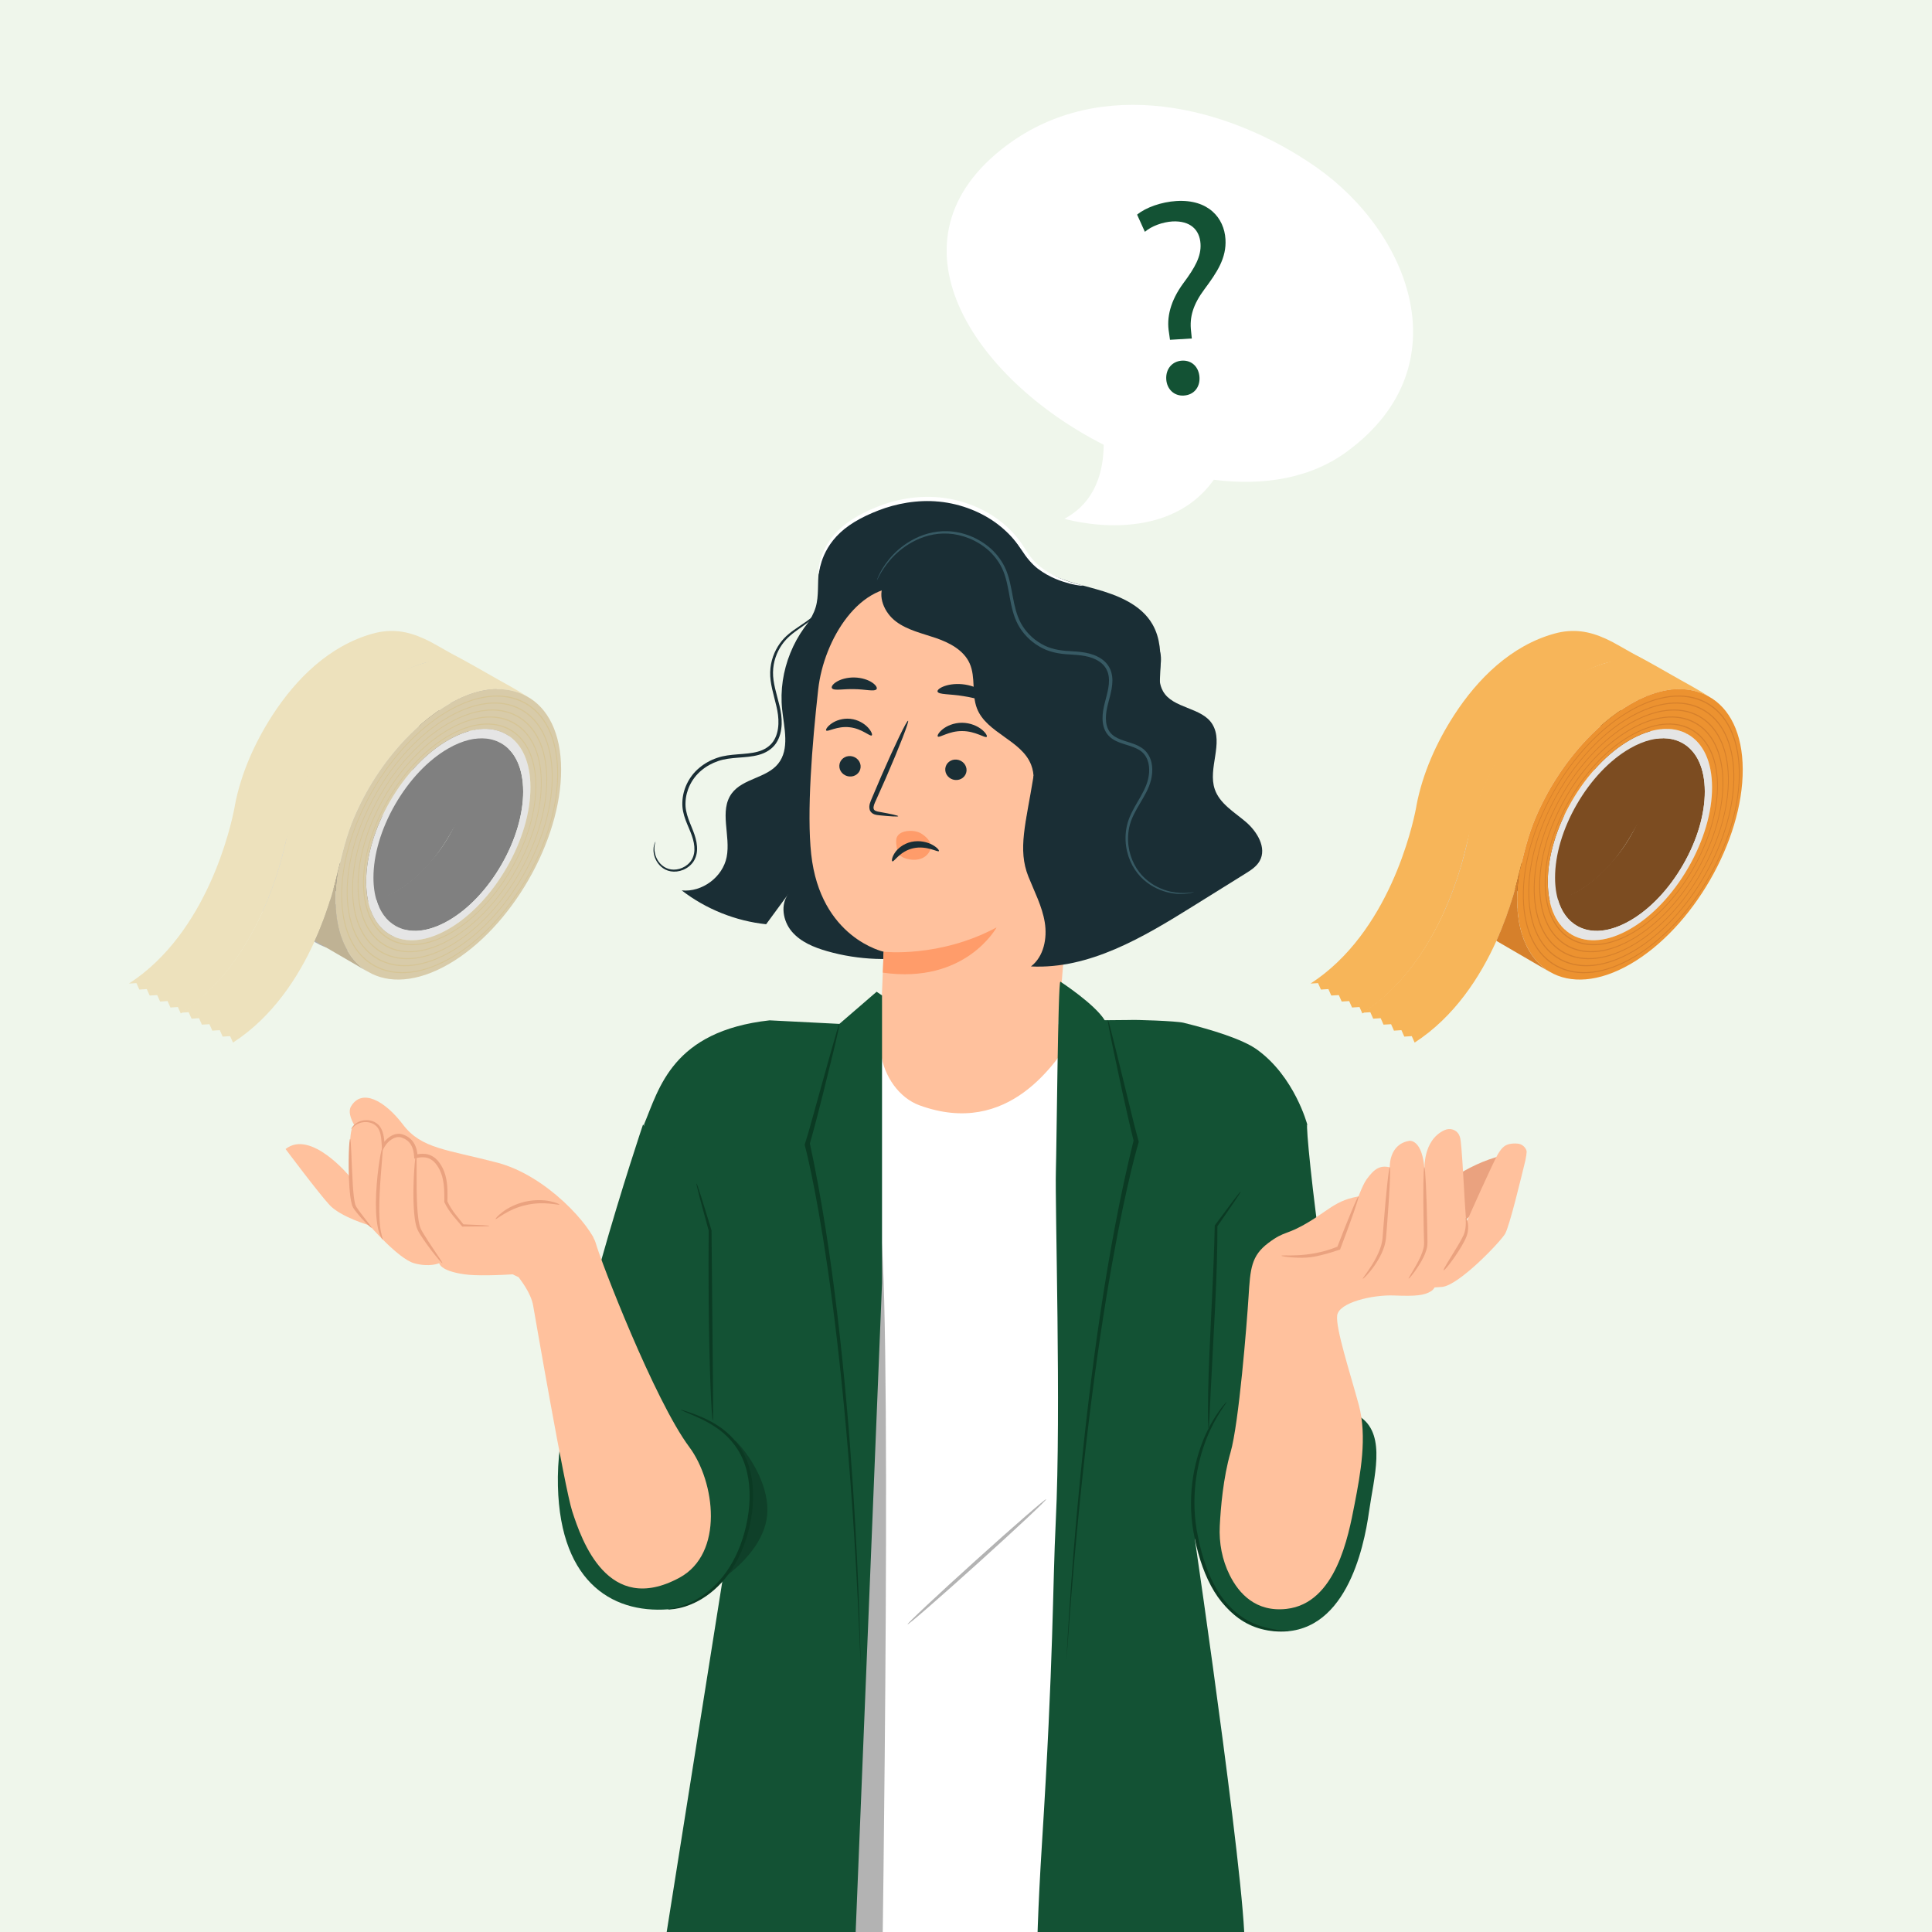 <?xml version="1.0" encoding="utf-8"?>
<!-- Generator: Adobe Illustrator 27.0.1, SVG Export Plug-In . SVG Version: 6.00 Build 0)  -->
<svg version="1.1" xmlns="http://www.w3.org/2000/svg" xmlns:xlink="http://www.w3.org/1999/xlink" x="0px" y="0px"
	 viewBox="0 0 800 800" style="enable-background:new 0 0 800 800;" xml:space="preserve">
<rect x="0" y="0" width="800" height="800" fill="#333333" stroke="none"/>
<style type="text/css">
	.st0{fill:#EFF6EB;}
	.st1{fill:#EBBB67;}
	.st2{fill:#FFD48F;}
	.st3{fill:#CE9D4E;}
	.st4{opacity:0.5;}
	.st5{fill:#FFCF83;}
	.st6{fill:#DDAB62;}
	.st7{fill:#FFFFFF;}
	.st8{opacity:0.7;}
	.st9{fill:#231F20;}
	.st10{fill:#9FC4A0;}
	.st11{fill:#D5EFD6;}
	.st12{fill:#BADDBC;}
	.st13{fill:#9DC69E;}
	.st14{fill:#FF3560;}
	.st15{opacity:0.3;}
	.st16{fill:none;}
	.st17{fill:#7C4C21;}
	.st18{fill:#F7B559;}
	.st19{fill:#FDC2D3;}
	.st20{fill:#ED9BBA;}
	.st21{fill:#CBCBCB;}
	.st22{fill:#D6C596;}
	.st23{fill:#E5E5E5;}
	.st24{fill:#EC9230;}
	.st25{fill:#D6802B;}
	.st26{fill-rule:evenodd;clip-rule:evenodd;fill:url(#SVGID_1_);}
	.st27{fill-rule:evenodd;clip-rule:evenodd;fill:#135234;}
	.st28{fill:#E6E1DD;}
	.st29{fill:#D8D1C7;}
	.st30{fill:#B5AFA7;}
	.st31{fill:#A39C95;}
	.st32{fill:#358E5D;}
	.st33{fill:#257C4C;}
	.st34{fill:#2F9159;}
	.st35{fill:#135234;}
	.st36{fill:#D1D1D1;}
	.st37{clip-path:url(#SVGID_00000047049661113211791920000018279220633632875435_);fill:#EFF6EB;}
	.st38{clip-path:url(#SVGID_00000047049661113211791920000018279220633632875435_);}
	.st39{fill:#F4EFE9;}
	.st40{fill:#D6A950;}
	.st41{fill:#E3BD5E;}
	.st42{fill:#FBE979;}
	.st43{fill:#CC934C;}
	.st44{fill:#544540;}
	.st45{fill:#685750;}
	.st46{fill:#836E69;}
	.st47{fill:#403531;}
	.st48{fill:#B88F5A;}
	.st49{fill:#A16739;}
	.st50{fill:#A87C49;}
	.st51{opacity:0.5;fill:#AC8854;}
	.st52{opacity:0.5;fill:#FFFFFF;}
	.st53{opacity:0.5;fill:#F7EDD4;}
	.st54{fill:#FCC37B;}
	.st55{fill:#D17D28;}
	.st56{fill:url(#SVGID_00000005265820762957773460000009795437061177653123_);}
	.st57{fill:url(#SVGID_00000081642268490913274710000013754664150060120740_);}
	.st58{fill:url(#SVGID_00000024001044436458890800000004092536018762950041_);}
	.st59{fill:#D3A020;}
	.st60{fill:url(#SVGID_00000042000070149019475220000017187794662079279287_);}
	.st61{fill:#967611;}
	.st62{opacity:0.16;}
	.st63{fill:url(#SVGID_00000178907461327599873720000017267782068763423882_);}
	.st64{fill:#FFC19D;}
	.st65{fill:#EAA27F;}
	.st66{fill:#1A2E35;}
	.st67{fill:#297C53;}
	.st68{fill:#FF9C6A;}
	.st69{fill:#375A64;}
	.st70{fill:#0B3A23;}
	.st71{opacity:0.22;}
	.st72{fill:#808080;}
	.st73{fill:#EDE1BC;}
	.st74{fill:#B2B2B2;}
	.st75{fill:#D8CBA9;}
	.st76{fill:#BFB294;}
	.st77{fill:#FFCC8F;}
	.st78{fill-rule:evenodd;clip-rule:evenodd;fill:url(#SVGID_00000054265136989315597490000014994259062852352141_);}
	.st79{fill-rule:evenodd;clip-rule:evenodd;fill:url(#SVGID_00000167371069374145057940000013403506726040245690_);}
	.st80{fill-rule:evenodd;clip-rule:evenodd;fill:url(#SVGID_00000109718017654144468220000000439313429827256723_);}
	.st81{enable-background:new    ;}
	.st82{fill:#246B47;}
	.st83{fill:#48A871;}
	.st84{fill:#D8D3CC;}
	.st85{fill:url(#Cylinder_face_00000120517846442194473230000017610829985708716973_);}
	.st86{fill:url(#Cylinder_body_00000000907472087151202420000000336200318255114889_);}
	.st87{fill:url(#Cylinder_face_00000167386092424923094430000012627623844084279182_);}
	.st88{fill:url(#Cylinder_body_00000075849423914197091680000001810250526796804537_);}
	.st89{fill:url(#Cylinder_face_00000017494481422437257180000005870667442033007771_);}
	.st90{fill:url(#Cylinder_body_00000116208384823633541010000003897390689160855741_);}
	.st91{fill:url(#Cylinder_face_00000183929928532237934820000009116605550021466812_);}
	.st92{fill:url(#Cylinder_body_00000031919217165828196470000000347832004005493678_);}
	.st93{fill:url(#Cylinder_face_00000078746200148948969760000004765293433879108008_);}
	.st94{fill:url(#Cylinder_body_00000119833608409777015890000005391041734616210337_);}
	.st95{fill:url(#Cylinder_face_00000008122636643239504390000004387792097817227435_);}
	.st96{fill:url(#Cylinder_body_00000092429328983946548640000013625539894401204645_);}
	.st97{fill:url(#Cylinder_face_00000059989848716940640650000014444913474396276108_);}
	.st98{fill:url(#Cylinder_body_00000150782184055572958560000001591445569117291683_);}
	.st99{fill:url(#Cylinder_face_00000170982031477681666990000012764604970256272822_);}
	.st100{fill:url(#Cylinder_body_00000087400828893543713430000018094398882778600379_);}
	.st101{fill:url(#Cylinder_face_00000082348945951680636110000015328131905964638396_);}
	.st102{fill:url(#Cylinder_body_00000021121863061476456940000013203064709930546569_);}
	.st103{fill:url(#Cylinder_face_00000105424787561457901530000002160830594966204825_);}
	.st104{fill:url(#Cylinder_body_00000140014055237577542740000001679197790094242725_);}
	.st105{fill:url(#Cylinder_face_00000101061352527210977670000011045195772373678778_);}
	.st106{fill:url(#Cylinder_body_00000111174047588851224060000017966757496148985748_);}
	.st107{fill:url(#Cylinder_face_00000048468903121029738390000013823036757787500940_);}
	.st108{fill:url(#Cylinder_body_00000113354243631106144710000001796335714790064804_);}
	.st109{fill:url(#Cylinder_face_00000054236901018090302410000010461904523906762941_);}
	.st110{fill:url(#Cylinder_body_00000103250992184545866090000007468014046923178423_);}
	.st111{fill:url(#Cylinder_face_00000142859743380225867920000010087968809353280173_);}
	.st112{fill:url(#Cylinder_body_00000026844802108820949710000010397986581304015498_);}
	.st113{fill:url(#Cylinder_face_00000081634054172033026380000016549109841249430701_);}
	.st114{fill:url(#Cylinder_body_00000114035298807780987190000002074790251511218616_);}
	.st115{fill:url(#Cylinder_face_00000067915440979016331120000014018970327815626900_);}
	.st116{fill:url(#Cylinder_body_00000147180899871560316430000009394822201596533653_);}
	.st117{fill:url(#Cylinder_face_00000060747882881667245600000007650605852566854320_);}
	.st118{fill:url(#Cylinder_body_00000070803393175718160990000012905750249877046420_);}
	.st119{fill:url(#Cylinder_face_00000095324820312745443030000013615605710863895184_);}
	.st120{fill:url(#Cylinder_body_00000119111515731541995420000004343725430431534499_);}
	.st121{fill:url(#Cylinder_face_00000044163643329126867410000007772676379362343334_);}
	.st122{fill:url(#Cylinder_body_00000119082285846605004980000000871999295122537866_);}
	.st123{fill:url(#Cylinder_face_00000062891730831680665790000016397802064820586661_);}
	.st124{fill:url(#Cylinder_body_00000079452725183652164540000010878767919629490357_);}
	.st125{fill:url(#Cylinder_face_00000054984518268225808620000000028482160418046883_);}
	.st126{fill:url(#Cylinder_body_00000104688534240083836930000008744549083215478203_);}
	.st127{fill:url(#Cylinder_face_00000158730655506067650850000002273872270381894331_);}
	.st128{fill:url(#Cylinder_body_00000041976416397813082820000011603213316075865005_);}
	.st129{fill:url(#Cylinder_face_00000104692908152021720440000001146190196984975538_);}
	.st130{fill:url(#Cylinder_body_00000088830646498288327470000001679420364752840344_);}
	.st131{fill:url(#SVGID_00000002353242782332988490000002210493789109099942_);}
	.st132{opacity:0.8;fill:url(#SVGID_00000036969982429583087700000007553492605316309682_);}
	.st133{opacity:0.8;fill:url(#SVGID_00000109708266364956208530000016552057423386148526_);}
	.st134{opacity:0.8;fill:url(#SVGID_00000063631647799633157970000016114102777537162170_);}
	.st135{opacity:0.6;fill:url(#SVGID_00000029007678709081583150000007728568291075908736_);}
	.st136{fill:#FFDDA8;}
	.st137{fill:#BC7C46;}
	.st138{fill:#FFC783;}
	.st139{fill:#302826;}
	.st140{fill:#A9A498;}
	.st141{fill:url(#Cylinder_body_00000183211037038806208370000006217234673556342961_);}
	.st142{clip-path:url(#Cylinder_face_00000172442410956384635540000018445752017124802731_);fill:#F7B559;}
	.st143{fill:#CC7723;}
	.st144{fill:#B5B0A4;}
	.st145{fill:#8E897E;}
	.st146{fill:url(#Cylinder_body_00000118379349779845978560000003740830817745430196_);}
	.st147{fill:#2C2623;}
	.st148{fill:#473F3C;}
	.st149{fill:url(#SVGID_00000109720555515430774170000011785182405516253374_);}
	.st150{fill:#FF735D;}
	.st151{fill:#C99A18;}
	.st152{opacity:0.4;fill:#FFFFFF;}
	.st153{opacity:0.1;fill:#FFFFFF;}
	.st154{opacity:0.2;}
	.st155{fill:url(#SVGID_00000165938158411326993670000002622670228912158620_);}
	.st156{fill:url(#SVGID_00000122720147148640804750000018343283192420548501_);}
	.st157{fill:url(#SVGID_00000020371541525316357130000010804938773199400342_);}
	.st158{fill:#F5F5F5;}
	.st159{fill:url(#SVGID_00000082352287840426058930000012782981582528376998_);}
	.st160{fill:url(#SVGID_00000042724099175768629110000007932139484352716936_);}
	.st161{fill:#226644;}
	.st162{fill:#9EBEDD;}
	.st163{opacity:0.8;}
	.st164{opacity:0.1;}
	.st165{fill:#007CFF;}
	.st166{fill:url(#SVGID_00000142152426359722152940000010406422638037069753_);}
	.st167{opacity:0.49;fill:#EFF6EB;}
	.st168{opacity:0.2;fill:#FFFFFF;}
	.st169{opacity:0.7;fill:#FFFFFF;}
	.st170{fill:url(#SVGID_00000142136526264008958510000017926199392304604313_);}
	.st171{opacity:0.9;fill:#FFFFFF;}
	.st172{fill:url(#SVGID_00000066480409943013068900000013552443921597729165_);}
	.st173{fill:url(#SVGID_00000174603946675952578050000014094924557699220152_);}
	.st174{fill:url(#SVGID_00000094613427287081821690000009130162872554826668_);}
	.st175{fill:#724C0F;}
	.st176{fill:#5B3B0C;}
	.st177{fill:#FFC727;}
	.st178{fill:#37474F;}
	.st179{fill:url(#SVGID_00000091703282251506269980000009385219263777997749_);}
	.st180{fill:#4A5968;}
	.st181{fill:#637489;}
	.st182{fill:#895B18;}
</style>
<g id="Layer_6">
	<rect x="-0.75" y="-0.25" class="st0" width="800" height="800"/>
</g>
<g id="Layer_3">
</g>
<g id="Layer_1">
	<g>
		<rect class="st0" width="800" height="800"/>
		<g>
			<g>
				<path class="st7" d="M295.15,804.55c71.75,24.74,166.02,37.15,214.38-10.5l-56.61-361.18l-109.15,3.69L295.15,804.55z"/>
				<g>
					<g>
						<path class="st66" d="M341.1,251.22c-12.23,10.21-18.91,26.71-17.23,42.55c0.82,7.7,3.19,16.44-1.66,22.47
							c-4.8,5.97-14.56,6.08-19.15,12.21c-5.41,7.22-0.41,17.6-2.17,26.45c-1.65,8.3-10.18,14.63-18.61,13.8
							c10.07,7.76,22.32,12.67,34.96,14.01c3.1-4.23,6.21-8.45,9.31-12.68c-3.54,4.45-2.37,11.34,1.3,15.68
							c3.67,4.34,9.22,6.6,14.68,8.16c26.1,7.47,55.62,1.81,77.11-14.78"/>
						<path class="st66" d="M488.06,315.28c-2.1-5.86-5.5-11.25-6.97-17.3c-3.16-13,2.79-27.9-3.89-39.49
							c-4.75-8.25-14.49-12.08-23.66-14.63c-9.18-2.54-19.01-4.64-25.98-11.13c-5.11-4.76-8.14-11.42-13.23-16.19
							c-7.26-6.8-17.76-8.88-27.71-9.21c-10.21-0.34-20.73,0.94-29.77,5.7c-9.04,4.76-16.42,13.42-17.77,23.55
							c-0.66,4.94,0.09,10.07-1.32,14.85c-1.56,5.25-5.53,9.42-7.91,14.35c-5.04,10.43-1.76,24.18,7.44,31.22l72.56,88.44
							c14.86,5.14,50.3-2.59,61.36-13.77C482.26,360.5,493.36,330.08,488.06,315.28z"/>
						<path class="st64" d="M338.8,285.48c2.3-20.61,17.23-45.31,37.72-42.13l63.53,19.37c6.23,0.97,10.68,6.53,10.25,12.82
							l-12.08,148.44c0.1,0.03,2.48,4.36,5.49,3.11c0.78-0.32,1.51,0.54,1.05,1.25c-7.25,11.19-26.88,42.93-64.07,29.33
							c-8.31-3.04-14.65-11.94-15.89-21.5l0.4-24.53c0.46-12.53,0.71-17.66,0.7-17.55c0,0-26.2-5.66-30-40.39
							C334.02,336.43,336.24,308.38,338.8,285.48z"/>
						<g>
							<g>
								<g>
									<g>
										<g>
											<g>
												<g>
													<g>
														<g>
															<g>
																<g>
																	<g>
																		<g>
																			<path class="st66" d="M347.56,316.85c-0.2,2.33,1.62,4.42,4.05,4.67c2.42,0.25,4.55-1.43,4.75-3.76
																				c0.2-2.33-1.62-4.42-4.04-4.67C349.88,312.84,347.76,314.52,347.56,316.85z"/>
																		</g>
																	</g>
																</g>
															</g>
														</g>
													</g>
												</g>
											</g>
										</g>
									</g>
								</g>
							</g>
						</g>
						<g>
							<g>
								<g>
									<g>
										<g>
											<g>
												<g>
													<g>
														<g>
															<g>
																<g>
																	<g>
																		<g>
																			<path class="st66" d="M391.42,318.3c-0.2,2.33,1.62,4.42,4.05,4.67c2.42,0.25,4.55-1.43,4.75-3.76
																				c0.19-2.33-1.62-4.42-4.04-4.67C393.74,314.28,391.61,315.97,391.42,318.3z"/>
																		</g>
																	</g>
																</g>
															</g>
														</g>
													</g>
												</g>
											</g>
										</g>
									</g>
								</g>
							</g>
						</g>
						<g>
							<g>
								<g>
									<g>
										<g>
											<g>
												<g>
													<g>
														<g>
															<g>
																<g>
																	<g>
																		<g>
																			<g>
																				<path class="st66" d="M342.09,302.45c0.5,0.79,4.53-1.92,9.69-1.31c5.16,0.52,8.55,4.03,9.21,3.36
																					c0.32-0.29-0.12-1.67-1.59-3.26c-1.45-1.57-4.04-3.24-7.26-3.59c-3.22-0.34-6.1,0.72-7.83,1.95
																					C342.54,300.84,341.84,302.1,342.09,302.45z"/>
																			</g>
																		</g>
																	</g>
																</g>
															</g>
														</g>
													</g>
												</g>
											</g>
										</g>
									</g>
								</g>
							</g>
						</g>
						<g>
							<g>
								<g>
									<g>
										<g>
											<g>
												<g>
													<g>
														<g>
															<g>
																<g>
																	<g>
																		<g>
																			<g>
																				<path class="st66" d="M388.32,304.96c0.63,0.73,4.58-2.32,10.11-2.24c5.53-0.01,9.54,3.09,10.15,2.37
																					c0.3-0.32-0.32-1.62-2.07-3.02c-1.72-1.4-4.66-2.76-8.11-2.79c-3.45-0.02-6.37,1.31-8.06,2.68
																					C388.62,303.34,388.02,304.63,388.32,304.96z"/>
																			</g>
																		</g>
																	</g>
																</g>
															</g>
														</g>
													</g>
												</g>
											</g>
										</g>
									</g>
								</g>
							</g>
						</g>
						<g>
							<g>
								<g>
									<g>
										<g>
											<g>
												<g>
													<g>
														<g>
															<g>
																<g>
																	<g>
																		<g>
																			<g>
																				<path class="st66" d="M371.93,337.97c0.03-0.27-2.9-0.92-7.66-1.77c-1.21-0.18-2.35-0.48-2.51-1.32
																					c-0.24-0.89,0.33-2.17,0.98-3.56c1.28-2.88,2.63-5.91,4.04-9.07c5.62-12.92,9.76-23.57,9.24-23.8
																					c-0.52-0.22-5.51,10.07-11.13,23c-1.36,3.19-2.66,6.23-3.89,9.14c-0.53,1.36-1.39,2.88-0.86,4.74
																					c0.28,0.92,1.14,1.62,1.91,1.87c0.77,0.27,1.45,0.32,2.05,0.39C368.9,338.08,371.89,338.24,371.93,337.97z"/>
																			</g>
																		</g>
																	</g>
																</g>
															</g>
														</g>
													</g>
												</g>
											</g>
										</g>
									</g>
								</g>
							</g>
						</g>
						<g>
							<g>
								<g>
									<g>
										<g>
											<g>
												<g>
													<g>
														<g>
															<g>
																<g>
																	<g>
																		<g>
																			<path class="st68" d="M365.91,394.09c0,0,23.11,2.62,46.75-10.07c0,0-12.77,23.62-47.11,18.73L365.91,394.09z"/>
																		</g>
																	</g>
																</g>
															</g>
														</g>
													</g>
												</g>
											</g>
										</g>
									</g>
								</g>
							</g>
						</g>
						<path class="st68" d="M371.21,350.13c0.16,1.27,0.35,2.59,1.12,3.62c0.84,1.13,2.25,1.68,3.62,1.98
							c2,0.44,4.16,0.43,6.02-0.43c1.86-0.85,3.35-2.66,3.46-4.71l0,0c0.28-2.04-2.02-4.19-3.75-5.31
							c-1.73-1.12-3.89-1.39-5.93-1.16c-1.71,0.19-3.57,0.87-4.32,2.43C370.92,347.65,371.06,348.93,371.21,350.13z"/>
						<g>
							<g>
								<g>
									<g>
										<g>
											<g>
												<g>
													<g>
														<g>
															<g>
																<g>
																	<g>
																		<g>
																			<g>
																				<path class="st66" d="M369.51,356.66c0.67,0.4,3.05-4.19,8.66-5.42c5.61-1.24,10.24,1.8,10.61,1.18
																					c0.21-0.25-0.63-1.46-2.67-2.58c-1.99-1.12-5.29-1.99-8.72-1.24c-3.43,0.76-5.84,2.89-6.97,4.7
																					C369.25,355.13,369.18,356.53,369.51,356.66z"/>
																			</g>
																		</g>
																	</g>
																</g>
															</g>
														</g>
													</g>
												</g>
											</g>
										</g>
									</g>
								</g>
							</g>
						</g>
						<g>
							<g>
								<g>
									<g>
										<g>
											<g>
												<g>
													<g>
														<g>
															<g>
																<path class="st66" d="M388.21,286.37c0.41,1.32,5.18,0.93,10.73,1.88c5.57,0.83,9.99,2.68,10.78,1.56
																	c0.36-0.54-0.37-1.79-2.13-3.13c-1.74-1.34-4.56-2.66-7.89-3.2c-3.33-0.53-6.42-0.15-8.5,0.58
																	C389.12,284.78,388.04,285.75,388.21,286.37z"/>
															</g>
														</g>
													</g>
												</g>
											</g>
										</g>
									</g>
								</g>
							</g>
						</g>
						<g>
							<g>
								<g>
									<g>
										<g>
											<g>
												<g>
													<g>
														<g>
															<g>
																<path class="st66" d="M344.52,285.01c0.9,1.13,4.7,0.19,9.21,0.35c4.51,0.03,8.28,1.13,9.21,0.04
																	c0.41-0.53-0.14-1.64-1.75-2.74c-1.59-1.1-4.3-2.06-7.4-2.13c-3.1-0.06-5.82,0.79-7.44,1.82
																	C344.7,283.37,344.12,284.46,344.52,285.01z"/>
															</g>
														</g>
													</g>
												</g>
											</g>
										</g>
									</g>
								</g>
							</g>
						</g>
						<path class="st66" d="M454.12,267.27c-3.31-4.8-9.09-7.15-14.59-9.09c-23.7-8.39-48.41-13.94-73.42-16.5
							c-2.96,5.2,0.11,12.08,4.9,15.68c4.79,3.59,10.85,4.89,16.51,6.83c5.66,1.94,11.5,5,13.97,10.46
							c2.62,5.8,0.75,12.81,3.07,18.74c4,10.2,18.47,13.11,22.42,23.33c2.98,7.73-1.3,16.17-2.2,24.4
							c-1.02,9.33,2.7,19.06,9.69,25.33c5.51,4.95,12.93,7.6,20.32,7.53c0.87-29.61,1.74-59.21,2.61-88.82
							C457.57,278.98,457.62,272.34,454.12,267.27z"/>
						<path class="st66" d="M515.78,340.25c-4.79-4.05-10.74-7.5-12.77-13.44c-2.96-8.64,3.76-19.09-0.98-26.9
							c-4.32-7.13-16.42-6.42-20.46-13.71c-3.15-5.69,0.13-10.9-1.14-15.95c-1.28-5.04-8.61-9.29-13.75-8.54l-38.71,59.64
							c-3.19,19.73-6.67,30.28-2.13,41.64c2.49,6.23,5.68,12.28,6.77,18.9c1.09,6.62-0.39,14.2-5.71,18.29
							c24.19,1.21,46.45-12.06,67-24.87c7.25-4.52,14.5-9.03,21.76-13.55c2.26-1.41,4.62-2.91,5.93-5.24
							C524.67,351.1,520.56,344.3,515.78,340.25z"/>
						<path class="st69" d="M494.33,369.41c0,0-0.85,0.34-2.56,0.57c-1.7,0.22-4.3,0.37-7.53-0.32c-3.2-0.68-7.11-2.2-10.65-5.35
							c-3.54-3.1-6.46-8-7.3-13.91c-0.41-2.94-0.3-6.12,0.53-9.28c0.84-3.17,2.51-6.14,4.23-9.1c1.7-2.96,3.56-6,4.36-9.44
							c0.79-3.38,0.69-7.37-1.58-10.2c-2.28-2.88-6.38-3.48-10.2-4.9c-1.93-0.71-3.93-1.83-5.25-3.67
							c-1.33-1.83-1.82-4.11-1.84-6.28c-0.07-4.42,1.7-8.51,2.39-12.65c0.35-2.07,0.44-4.21-0.14-6.17
							c-0.57-1.96-1.86-3.65-3.62-4.8c-3.55-2.39-8.01-2.66-12.3-2.92c-4.31-0.19-8.84-1.03-12.54-3.31
							c-3.74-2.17-6.78-5.34-8.77-8.99c-1.98-3.69-2.77-7.7-3.47-11.48c-0.69-3.79-1.32-7.48-2.67-10.78
							c-1.36-3.29-3.47-6.11-5.92-8.39c-5-4.49-11.22-6.78-16.91-7.09c-5.73-0.32-10.88,1.34-14.86,3.54
							c-4.01,2.2-6.99,4.91-9.1,7.34c-4.21,4.94-5.33,8.51-5.51,8.4c-0.02-0.01,0.05-0.22,0.21-0.63c0.18-0.4,0.39-1.03,0.79-1.79
							c0.74-1.55,2.02-3.78,4.1-6.32c2.08-2.53,5.05-5.36,9.13-7.68c4.04-2.31,9.32-4.11,15.29-3.84
							c5.92,0.25,12.38,2.56,17.65,7.22c2.58,2.36,4.83,5.32,6.28,8.79c1.44,3.47,2.1,7.25,2.8,11.02
							c0.71,3.76,1.51,7.63,3.38,11.07c1.88,3.42,4.76,6.41,8.29,8.44c3.52,2.14,7.64,2.91,11.94,3.1
							c4.24,0.26,9.01,0.49,12.99,3.15c1.97,1.27,3.54,3.29,4.18,5.56c0.67,2.27,0.54,4.62,0.17,6.8
							c-0.76,4.38-2.47,8.34-2.39,12.41c0.01,2,0.46,3.96,1.56,5.5c1.11,1.53,2.8,2.53,4.63,3.21c1.82,0.71,3.78,1.18,5.67,1.92
							c1.88,0.71,3.77,1.78,5.06,3.43c2.62,3.34,2.63,7.71,1.78,11.29c-0.89,3.7-2.85,6.8-4.56,9.74c-1.74,2.94-3.37,5.8-4.19,8.79
							c-0.82,3-0.95,6.03-0.59,8.86c0.75,5.68,3.49,10.43,6.84,13.46c3.36,3.09,7.13,4.65,10.24,5.4
							C490.71,370.55,494.34,369.16,494.33,369.41z"/>
						<path class="st66" d="M271.4,348.52c0.22-0.02-1.24,2.35,0.26,6.31c0.75,1.86,2.39,4.11,5.16,4.95
							c2.7,0.84,6.4,0.03,8.79-2.67c1.2-1.32,1.86-3.14,1.93-5.11c0.07-1.97-0.37-4.03-1.1-6.08c-1.4-4.05-4.14-8.42-3.89-13.76
							c0.15-5.17,2.62-10.54,6.95-14.16c2.14-1.82,4.67-3.24,7.41-4.17c2.74-0.97,5.69-1.25,8.56-1.48
							c2.88-0.23,5.71-0.39,8.32-1.11c2.6-0.7,4.93-2.11,6.38-4.22c1.45-2.11,2.04-4.69,2.15-7.21c0.11-2.54-0.27-5.02-0.84-7.43
							c-1.12-4.79-2.7-9.44-2.56-14.06c0.11-4.59,1.74-8.71,3.98-11.85c2.25-3.2,5.21-5.2,7.68-6.87c2.5-1.67,4.63-3.1,6.17-4.52
							c3.15-2.82,3.64-5.3,3.81-5.19c0.02,0.01-0.01,0.15-0.09,0.43c-0.1,0.27-0.18,0.7-0.45,1.2c-0.45,1.03-1.35,2.47-2.89,3.97
							c-1.52,1.52-3.64,3.05-6.1,4.77c-2.43,1.73-5.23,3.72-7.31,6.79c-2.09,3.03-3.57,6.97-3.63,11.3
							c-0.09,4.35,1.47,8.86,2.66,13.74c0.6,2.44,1.02,5.08,0.92,7.77c-0.1,2.68-0.71,5.53-2.35,7.94
							c-1.64,2.43-4.34,4.03-7.14,4.78c-2.82,0.78-5.72,0.93-8.59,1.16c-2.86,0.23-5.65,0.5-8.22,1.4c-2.58,0.87-4.96,2.2-6.97,3.9
							c-4.05,3.37-6.37,8.34-6.54,13.15c-0.29,4.88,2.25,9.08,3.69,13.34c0.73,2.14,1.19,4.35,1.08,6.51
							c-0.1,2.15-0.9,4.25-2.27,5.72c-2.73,2.97-6.79,3.75-9.77,2.76c-3.06-1.02-4.72-3.51-5.44-5.5c-0.74-2.06-0.61-3.81-0.37-4.91
							C271.04,349.02,271.4,348.52,271.4,348.52z"/>
					</g>
					<g>
						<path class="st7" d="M338.96,237.65c0.16,0.02,0.22-1.92,1.27-5.17c1.04-3.22,3.24-7.8,7.71-11.94
							c4.41-4.14,11-7.6,18.61-10.19c7.62-2.51,16.64-3.75,25.78-2.17c9.12,1.58,17.34,5.6,23.3,10.95c3.01,2.65,5.45,5.59,7.4,8.61
							c1.94,3.08,4.22,5.81,6.72,7.75c5.08,3.82,10.02,5.32,13.36,6.21c1.69,0.43,3.02,0.64,3.93,0.76c0.91,0.1,1.39,0.12,1.4,0.06
							c0.03-0.15-1.87-0.45-5.14-1.48c-3.22-1.06-8.03-2.75-12.76-6.52c-2.33-1.92-4.41-4.48-6.28-7.57
							c-1.94-3.11-4.45-6.24-7.54-9.02c-6.13-5.63-14.64-9.85-24.09-11.48c-9.49-1.65-18.8-0.3-26.59,2.36
							c-7.77,2.74-14.45,6.39-18.96,10.84c-4.54,4.43-6.64,9.29-7.5,12.65c-0.44,1.69-0.6,3.05-0.66,3.96
							C338.87,237.17,338.91,237.65,338.96,237.65z"/>
					</g>
				</g>
				<g>
					<path class="st15" d="M433.19,620.8c0.27,0.3-12.36,12.14-28.21,26.44c-15.85,14.31-28.91,25.66-29.18,25.37
						c-0.27-0.3,12.36-12.14,28.21-26.44C419.85,631.86,432.92,620.51,433.19,620.8z"/>
				</g>
				<path class="st15" d="M365.22,822.41c0,0,4.62-303.31-1.48-318.1c-6.1-14.78-27.83,313.7-25.93,313.7L365.22,822.41z"/>
				<path class="st35" d="M289.47,509.47l9.78,144.42l-25.74,162.18c19.85,15.17,46.86,23.06,79.11,25.63l12.61-310.43V412.18
					l-2.24-1.52l-15.41,13.31l-28.9-1.47c-40.28,4.47-45.74,28.14-52.03,43.17L289.47,509.47z"/>
				<path class="st35" d="M301.27,512.47c-0.43,1.29-3.86,87.4-3.86,87.4s9.43,9.85,6,22.71c-3.43,12.85-9.69,42.5-26.7,43.8
					c-23.85,1.81-46.14-12.09-45.71-54.93c0.43-42.84,35.25-145.77,35.25-145.77l41.01,29.08L301.27,512.47z"/>
				<path class="st35" d="M439.06,406.47c0,0,14.22,9.24,18.37,15.98l10.3-0.09c1.81-0.18,19.3,0.39,22.34,1.14
					c11.53,2.84,24.33,6.74,30.37,11.07c15.62,11.19,20.86,31.04,20.86,31.04s-30.46,45.44-27.52,47.59
					c2.94,2.15-19.05,123.89-19.05,123.89s24.28,166.02,20.13,171.72c-4.15,5.7-46.03,31.09-85.43,28.85c0,0-1.27-22.05,2-73.91
					c4.92-77.98,4.37-106.02,5.75-134.09c2.23-45.28-0.38-130.71,0.04-144.88C437.53,474.53,438.09,406.71,439.06,406.47z"/>
				<path class="st35" d="M541.3,465.62c-1.22,0.53,10.84,112.88,22.43,121.44c10.31,7.62,5.14,24.75,3.16,38.85
					c-2.17,15.43-9.9,52.09-39.21,49.57c-15.39-1.32-24.52-12.46-29.77-29.06c-9.11-28.82,2.7-62.83,2.69-70.65
					c-0.01-7.82-9.28-66.15-8.19-69.2C493.49,503.5,541.3,465.62,541.3,465.62z"/>
				<g>
					<path class="st70" d="M333.51,473.61c0,0,1.17,2.27,1.85-0.11c3.41-11.93,7.46-28.79,9.4-36.67c0.96-3.94,1.71-7.14,2.2-9.36
						c0.48-2.22,0.7-3.46,0.6-3.48c-0.1-0.02-0.5,1.17-1.15,3.34c-0.71,2.47-1.59,5.56-2.64,9.24c-2.26,8.11-5.23,18.76-8.51,30.54
						c-0.68,2.38-1.38,4.7-2.07,6.9c0,0,17.51,63.49,23.17,215.49c0,0-1.5-125.5-21-216"/>
				</g>
				<g>
					<path class="st71" d="M304.61,596.66c-8.71,3.51-15.61,11.23-18.11,20.28c-2.5,9.05-0.55,19.22,5.12,26.71
						c0.29-0.45,2.18-2.62,2.18-2.62l5.64,12.49c8.69-6.21,17.28-15.62,18.23-26.26C318.61,616.61,312.07,604.3,304.61,596.66z"/>
				</g>
				<g>
					<path class="st35" d="M276.72,666.38c8.63-0.76,16.74-5.6,22.53-12.48c5.79-6.89,9.37-15.69,11.01-24.78
						c1.84-10.21,1.09-21.52-4.67-29.91c-5.87-8.54-14.31-12.07-23.71-15.44"/>
					<g>
						<path class="st70" d="M281.88,583.76c0.03-0.09,1.57,0.34,4.29,1.3c2.7,0.99,6.67,2.43,11.06,5.26
							c4.36,2.8,9.05,7.35,11.77,13.81c2.73,6.42,3.42,14.24,2.42,22.1c-1.02,7.88-3.46,15.18-6.89,21.17
							c-3.39,6.02-7.86,10.58-12.15,13.52c-4.3,2.98-8.37,4.37-11.2,4.98c-1.42,0.31-2.54,0.44-3.3,0.49
							c-0.76,0.04-1.16,0.04-1.17-0.01c-0.01-0.13,1.58-0.27,4.33-1.03c2.73-0.77,6.64-2.27,10.74-5.27
							c4.1-2.97,8.34-7.45,11.58-13.34c3.27-5.85,5.61-13,6.61-20.69c0.98-7.67,0.33-15.23-2.22-21.4
							c-2.53-6.19-6.94-10.64-11.11-13.47c-4.2-2.86-8.08-4.44-10.7-5.58C283.32,584.47,281.84,583.87,281.88,583.76z"/>
					</g>
				</g>
				<g>
					<path class="st70" d="M288.39,490.01c0.12-0.03,0.78,1.85,1.86,5.22c1.13,3.66,2.61,8.45,4.36,14.15l0.02,0.07l0,0.09
						c0.08,8.24,0.17,18.29,0.27,29.16c0.12,13.53,0.23,25.76,0.32,34.99c0.03,4.26,0.05,7.82,0.07,10.61c0,2.51-0.05,3.89-0.15,3.9
						c-0.1,0-0.24-1.38-0.42-3.88c-0.18-2.5-0.36-6.12-0.53-10.6c-0.35-8.96-0.63-21.33-0.74-35.01
						c-0.09-10.95-0.08-21.07,0.01-29.17l0.02,0.16c-1.56-5.75-2.88-10.59-3.88-14.29C288.72,491.99,288.27,490.04,288.39,490.01z"
						/>
				</g>
				<g>
					<path class="st70" d="M513.77,493.36c0.09,0.06-0.81,1.49-2.5,4.01c-1.88,2.73-4.33,6.29-7.27,10.56l0.1-0.31
						c0.04,8.79-0.3,20.46-0.94,33.21c-0.72,13.85-1.37,26.38-1.86,35.82c-0.21,4.37-0.38,8.02-0.51,10.86
						c-0.12,2.56-0.24,3.98-0.34,3.98c-0.1,0-0.18-1.42-0.23-3.99c-0.05-2.57-0.04-6.29,0.05-10.88c0.17-9.19,0.74-21.87,1.44-35.86
						c0.64-12.74,1.11-24.38,1.29-33.15l0-0.18l0.1-0.13c3.1-4.16,5.68-7.62,7.66-10.27C512.62,494.6,513.69,493.29,513.77,493.36z"
						/>
				</g>
				<g>
					<path class="st70" d="M533.69,675.43c0,0.1-1.67,0.12-4.71,0.07c-2.99-0.38-7.48-0.86-12.42-3.36
						c-4.9-2.45-10.01-6.94-13.77-13.14c-3.79-6.19-6.4-13.79-8.06-21.9c-1.8-8.12-1.9-16.18-1.01-23.31
						c0.88-7.16,2.8-13.41,4.9-18.42c2.14-5,4.47-8.77,6.27-11.21c0.85-1.26,1.65-2.13,2.16-2.74c0.52-0.6,0.81-0.91,0.85-0.87
						c0.31,0.2-4.33,5.22-8.33,15.21c-1.94,4.98-3.72,11.16-4.52,18.19c-0.8,7.02-0.66,14.88,1.11,22.86
						c1.64,8.01,4.16,15.46,7.78,21.5c3.59,6.06,8.41,10.43,13.1,12.92c4.71,2.54,9.07,3.16,12,3.71
						C532.02,675.15,533.69,675.33,533.69,675.43z"/>
				</g>
				<g>
					<path class="st70" d="M471.24,472.43c0,0-1.24,2.23-1.85-0.17c-3.04-12.03-6.55-29.01-8.25-36.95
						c-0.84-3.97-1.49-7.19-1.9-9.43c-0.41-2.23-0.59-3.48-0.49-3.5c0.1-0.02,0.46,1.18,1.05,3.38c0.63,2.49,1.41,5.61,2.35,9.32
						c2,8.18,4.63,18.92,7.54,30.8c0.61,2.4,1.23,4.74,1.85,6.96c0,0-19.49,62.91-29.93,214.66c0,0,5.45-125.39,27.78-215.23"/>
				</g>
			</g>
			<g>
				<path class="st64" d="M214.74,528.85c0.63,0.95,5.07,6.34,6.02,11.73c0.95,5.39,13.02,75.4,16.16,85.13
					c3.93,12.15,14.77,43.59,44.37,27.62c18.62-10.04,14.86-39.77,4.13-54.15c-14.41-19.32-36.77-77.29-38.68-84.27
					c-1.9-6.97-19.97-28.02-40.88-33.5c-20.92-5.48-31.37-5.7-38.98-15.73c-7.61-10.03-17.11-15.1-21.55-7.5
					c-4.44,7.61,21.55,30.42,21.55,30.42l36.45,34.86L214.74,528.85z"/>
				<path class="st64" d="M144.83,487.19c0,0-16.1-19.68-26.58-11.4c0,0,13.61,18.21,18.21,23.17c4.6,4.97,16.55,8.46,16.55,8.46
					s11.95,13.79,18.39,15.63c6.44,1.84,10.48,0,10.48,0s0.18,3.13,10.3,4.6c10.12,1.47,36.97-1.29,36.97-1.29l16.58-13.89
					c0,0-8.3-13.88-20.99-14.25c-12.69-0.37-22.07,9.38-22.07,9.38l-11.04-0.18l-6.8-8.83c0,0,1.3-23.19-12.51-20.6
					c0,0-0.49-7.43-6.38-8.16c-5.89-0.74-7.53,5.34-7.53,5.34s1.22-9.13-3.75-10.97c-4.97-1.84-7.36,0.37-8.83,2.94
					C144.36,469.72,144.83,487.19,144.83,487.19z"/>
				<g>
					<path class="st65" d="M183.17,523.05c-0.16,0.12-1.96-1.9-4.62-5.38c-1.32-1.75-2.86-3.85-4.43-6.3
						c-0.78-1.15-1.62-2.72-1.92-4.31c-0.37-1.59-0.57-3.22-0.72-4.9c-0.53-6.71-0.25-12.76,0-17.12c0.28-4.37,0.65-7.05,0.85-7.04
						c0.2,0.01,0.19,2.71,0.18,7.07c0.01,4.35-0.1,10.39,0.42,16.96c0.15,1.64,0.34,3.23,0.66,4.71c0.28,1.52,0.88,2.66,1.67,3.93
						c1.47,2.45,2.92,4.6,4.13,6.41C181.81,520.69,183.33,522.93,183.17,523.05z"/>
				</g>
				<g>
					<path class="st65" d="M158.42,513.2c-0.13,0.11-1.43-1.8-2.04-5.31c-0.67-3.47-0.88-8.34-0.63-13.66
						c0.53-10.66,2.26-19.13,2.65-19.06c0.4,0.06-0.67,8.59-1.2,19.13c-0.25,5.27-0.2,10.04,0.19,13.44
						C157.73,511.16,158.63,513.08,158.42,513.2z"/>
				</g>
				<g>
					<path class="st65" d="M153.87,508.4c-0.14,0.13-1.81-1.33-4.23-4c-0.6-0.67-1.25-1.42-1.91-2.25c-0.64-0.89-1.4-1.6-1.92-2.99
						c-0.71-2.42-0.93-5.01-1.14-7.75c-0.36-5.47-0.33-10.42-0.23-14c0.11-3.58,0.33-5.79,0.53-5.79c0.44,0,0.5,8.85,1.16,19.69
						c0.21,2.68,0.41,5.3,0.97,7.44c0.25,0.87,1.05,1.86,1.61,2.67c0.6,0.79,1.18,1.56,1.74,2.32
						C152.62,506.54,154.02,508.25,153.87,508.4z"/>
				</g>
				<g>
					<path class="st65" d="M202.67,507.61c0,0.09-1.03,0.16-2.93,0.21c-2.17,0.02-4.88,0.05-8.12,0.08l-0.22,0l-0.15-0.19
						c-2.06-2.55-5.17-5.52-7.21-9.83l-0.06-0.13l0-0.15c0.01-3.3,0.1-6.93-0.9-10.49c-0.5-1.77-1.28-3.52-2.46-5.01
						c-1.16-1.53-2.72-2.62-4.63-2.84c-1.19-0.15-2.43-0.01-3.61,0.28l-0.85,0.21l-0.05-0.87c-0.11-1.79-0.48-3.53-1.36-4.92
						c-0.85-1.41-2.21-2.37-3.72-2.88c-1.4-0.55-2.92-0.13-4.18,0.67c-1.26,0.79-2.29,1.91-2.98,3.11l-1.04,1.82l-0.11-2.08
						c-0.17-3.18-0.37-6.25-2.02-8.06c-1.66-1.79-4.1-2.11-5.83-1.83c-1.79,0.27-3.03,1.11-3.73,1.77
						c-0.71,0.68-0.97,1.16-1.04,1.11c-0.04-0.02,0.11-0.56,0.77-1.37c0.66-0.79,1.93-1.81,3.87-2.22c1.87-0.4,4.61-0.22,6.69,1.85
						c2.05,2.18,2.26,5.5,2.51,8.67l-1.15-0.26c0.77-1.41,1.9-2.67,3.35-3.62c1.4-0.94,3.44-1.57,5.33-0.86
						c1.74,0.56,3.45,1.73,4.48,3.43c1.07,1.68,1.48,3.66,1.61,5.6l-0.9-0.66c1.31-0.33,2.72-0.5,4.16-0.32
						c2.29,0.23,4.35,1.71,5.58,3.39c1.31,1.68,2.15,3.61,2.68,5.52c1.03,3.86,0.87,7.59,0.81,10.89l-0.06-0.29
						c1.88,4.16,4.77,7.07,6.83,9.8l-0.36-0.18c3.24,0.14,5.94,0.26,8.11,0.35C201.64,507.41,202.67,507.52,202.67,507.61z"/>
				</g>
				<g>
					<path class="st65" d="M231.62,498.78c-0.09,0.45-6.31-1.57-13.84,0.22c-7.57,1.65-12.3,6.17-12.58,5.8
						c-0.12-0.12,0.87-1.42,2.97-2.99c2.08-1.58,5.35-3.32,9.28-4.22c3.93-0.89,7.63-0.74,10.19-0.22
						C230.22,497.88,231.68,498.62,231.62,498.78z"/>
				</g>
			</g>
			<g>
				<path class="st65" d="M624.26,479.04c-1.5-0.71-3.27-0.32-4.85,0.15c-7.34,2.18-14.17,5.86-20.41,10.3l5.39,18.57
					c2.09-4.03,11.84-9.29,15.25-12.27c3.42-2.99,6.72-6.69,7.1-11.21C626.94,482.43,626.21,479.97,624.26,479.04z"/>
				<path class="st64" d="M509.18,652.21c-3.13-6.28-4.45-13.31-4.1-20.32c0.37-7.46,1.42-20.02,4.46-30.5
					c3.46-11.95,6.75-53.2,7.47-64.61c0.71-11.41,1.07-16.76,8.2-22.11c7.13-5.35,7.13-2.85,17.11-8.91
					c9.98-6.06,12.12-10.34,27.1-11.05c14.98-0.71,26.74,31.38,26.74,31.38s-0.71,6.77-3.57,8.56c-2.85,1.78-6.42,2.14-15.33,1.78
					c-8.91-0.36-22.84,2.89-23.56,8.24c-0.71,5.35,5.37,23.85,8.94,37.04c3.57,13.19,0.71,28.52-1.78,41.36
					c-2.5,12.84-7.64,40.86-28.17,43.14C520.04,667.62,513,659.88,509.18,652.21z"/>
				<path class="st64" d="M541.37,520.11c0,0,11.07-1.12,12.96-3.29c1.88-2.17,8.02-23.54,11.51-28.42
					c3.49-4.88,5.85-5.85,9.64-5.06c0,0-0.5-9.57,8.14-10.95c0,0,5.4-0.83,6.26,12.14c0,0-0.93-12.34,8.25-16.56
					c2.25-1.03,4.95-0.25,6.04,1.97c0.23,0.47,0.42,0.99,0.53,1.57c0.55,2.97,1.29,16.69,1.29,16.69s1,18.7,1.27,17.89
					c0.27-0.81,11.52-25.98,13.13-28.42c1.43-2.16,2.64-4.52,7.95-4.13c1.74,0.13,3.24,1.29,3.77,2.96c0.17,0.54-0.3,3.26-0.48,4
					c-1.76,7.14-6.53,27.15-8.41,30.4c-1.88,3.25-19.11,21.4-26.13,21.99s-11.08,0.04-11.08,0.04L541.37,520.11z"/>
				<g>
					<path class="st65" d="M564.28,529.51c-0.16-0.14,1.63-2.21,3.94-5.92c1.13-1.86,2.42-4.13,3.34-6.81
						c0.49-1.34,0.78-2.77,0.94-4.29c0.12-1.59,0.24-3.22,0.37-4.89c0.52-6.71,1.08-12.77,1.55-17.16c0.47-4.38,0.87-7.09,1.07-7.08
						c0.2,0.01,0.17,2.75-0.04,7.16c-0.21,4.41-0.6,10.5-1.13,17.21c-0.14,1.68-0.27,3.31-0.4,4.9c-0.19,1.63-0.55,3.21-1.1,4.6
						c-1.04,2.82-2.48,5.09-3.74,6.93C566.5,527.8,564.41,529.64,564.28,529.51z"/>
				</g>
				<g>
					<path class="st65" d="M589.78,483.3c0.2,0,0.43,2.68,0.65,7.02c0.21,4.34,0.41,10.33,0.54,16.95c0.03,1.65,0.05,3.26,0.08,4.83
						c-0.02,1.53,0.17,3.09-0.2,4.65c-0.73,2.96-2.1,5.22-3.24,7.09c-2.34,3.71-4.19,5.7-4.33,5.59c-0.18-0.13,1.37-2.34,3.44-6.11
						c1-1.88,2.23-4.19,2.81-6.85c0.28-1.25,0.09-2.74,0.08-4.33c-0.03-1.57-0.07-3.18-0.11-4.84c-0.13-6.63-0.16-12.63-0.11-16.98
						C589.45,485.99,589.58,483.3,589.78,483.3z"/>
				</g>
				<g>
					<path class="st65" d="M606.95,504.31c0.18-0.09,0.92,1.22,0.98,3.54c0.02,1.16-0.09,2.51-0.63,4.02
						c-0.55,1.43-1.32,2.86-2.19,4.33c-3.51,5.82-7.03,10.02-7.34,9.8c-0.35-0.24,2.64-4.82,6.09-10.54
						c0.85-1.43,1.63-2.82,2.2-4.08c0.51-1.22,0.74-2.52,0.84-3.56C607.11,505.69,606.76,504.38,606.95,504.31z"/>
				</g>
				<g>
					<path class="st65" d="M530.64,519.99c0.01-0.63,10.7,1.23,22.88-3.66c0.2-0.07,0.39-0.13,0.58-0.2l-0.44,0.43
						c2.27-5.94,4.4-11.26,6-15.08c1.6-3.82,2.68-6.13,2.86-6.06c0.18,0.07-0.56,2.51-1.91,6.43c-1.35,3.91-3.32,9.29-5.59,15.23
						l-0.12,0.32l-0.32,0.11c-0.19,0.06-0.39,0.13-0.59,0.2c-3.1,1.03-6.1,1.89-8.89,2.47c-2.8,0.63-5.44,0.67-7.57,0.61
						C533.23,520.65,530.62,520.18,530.64,519.99z"/>
				</g>
			</g>
		</g>
		<path class="st7" d="M544.89,69.13c-36.8-25.67-89.12-37.89-127.89-9.05c-52.72,39.21-13.79,96.82,40.01,124.08
			c-0.05,10.61-3.16,23.66-16.26,30.65c0,0,41.56,12.39,61.86-16.15c20.75,2.65,40.69-0.62,55.96-12.29
			C605.46,151.2,583.49,96.06,544.89,69.13z"/>
		<g>
			<path class="st35" d="M484.47,140.71l-0.42-2.99c-1.08-6.2,0.58-13.15,5.94-20.44c4.82-6.45,7.44-11.13,7.12-16.33
				c-0.36-5.89-4.3-9.6-11.59-9.26c-4.16,0.26-8.7,1.93-11.45,4.3l-3.22-7.11c3.64-3.01,10.12-5.26,16.24-5.64
				c13.29-0.82,19.81,7.02,20.35,15.8c0.48,7.86-3.56,13.79-8.7,20.72c-4.71,6.32-6.25,11.52-5.54,17.4l0.3,3L484.47,140.71z
				 M482.92,157.05c-0.26-4.28,2.44-7.46,6.49-7.71s7,2.58,7.27,6.86c0.25,4.05-2.22,7.33-6.49,7.59
				C486.14,164.05,483.17,161.1,482.92,157.05z"/>
		</g>
		<g>
			<g>
				<g>
					<path class="st16" d="M164.29,279.61c0.08-0.04,0.15-0.09,0.23-0.13c-0.03,0.02-0.06,0.03-0.09,0.05
						C164.39,279.55,164.34,279.58,164.29,279.61z"/>
					<path class="st16" d="M146.66,293.4c-10,10.31-18.04,22.93-23.13,36.5c8.02-20.58,22.97-39.95,40.14-49.94
						C157.38,283.58,151.7,288.2,146.66,293.4z"/>
					<path class="st16" d="M130.29,390.07c-6.93-4.34-11.56-12.57-12.71-24C118.35,375.71,121.77,384.78,130.29,390.07z"/>
					<path class="st16" d="M187.98,292c-6.45-3.67-15-2.81-24.09,2.44c-9.09,5.25-17.62,14.25-24.02,25.34
						c-6.4,11.09-9.91,22.95-9.88,33.39c0.03,10.44,3.6,18.22,10.04,21.89c6.45,3.67,15,2.81,24.09-2.44
						c9.09-5.25,17.62-14.24,24.02-25.34c6.4-11.09,9.91-22.95,9.89-33.39C197.99,303.44,194.42,295.67,187.98,292z"/>
					<g>
						<path class="st16" d="M129.47,389.53c0.03,0.02,0.06,0.04,0.09,0.06C129.53,389.57,129.5,389.55,129.47,389.53z"/>
						<path class="st16" d="M164.29,279.61c0.08-0.04,0.15-0.09,0.23-0.13c-0.03,0.02-0.06,0.03-0.09,0.05
							C164.39,279.55,164.34,279.58,164.29,279.61z"/>
						<path class="st16" d="M146.66,293.4c-10,10.31-18.04,22.93-23.13,36.5c8.02-20.58,22.97-39.95,40.14-49.94
							C157.38,283.58,151.7,288.2,146.66,293.4z"/>
						<path class="st16" d="M129.72,389.7c0.18,0.12,0.37,0.25,0.57,0.37C130.1,389.95,129.91,389.82,129.72,389.7z"/>
						<path class="st16" d="M187.98,292c-6.45-3.67-15-2.81-24.09,2.44c-9.09,5.25-17.62,14.25-24.02,25.34
							c-6.4,11.09-9.91,22.95-9.88,33.39c0.03,10.44,3.6,18.22,10.04,21.89c6.45,3.67,15,2.81,24.09-2.44
							c9.09-5.25,17.62-14.24,24.02-25.34c6.4-11.09,9.91-22.95,9.89-33.39C197.99,303.44,194.42,295.67,187.98,292z"/>
						<g>
							<path class="st16" d="M185.85,295.68c-3.74-2.13-8.26-2.59-13.18-1.4c-2.81,0.67-5.76,1.88-8.77,3.62
								c-8.28,4.78-16.06,12.98-21.89,23.09c-5.84,10.11-9.03,20.91-9.01,30.43c0.01,3.27,0.4,6.25,1.14,8.89c0,0,0,0.01,0,0.01
								c1.42,5.05,4.15,8.85,8,11.05c5.88,3.35,13.67,2.56,21.95-2.22c8.28-4.78,16.06-12.98,21.89-23.09
								c5.84-10.11,9.04-20.92,9.01-30.43C194.97,306.11,191.72,299.03,185.85,295.68z"/>
							<g>
								<path class="st16" d="M158.93,342.04c5.5-6.76,10.47-16.63,13.29-27.39c2.82-10.76,0.26-20.31,0.26-20.31l0.2-0.05
									c-2.81,0.67-5.76,1.88-8.77,3.62c-8.28,4.78-16.06,12.98-21.89,23.09c-5.84,10.11-9.03,20.91-9.01,30.43
									c0.01,3.27,0.4,6.25,1.14,8.89c-0.01-0.03-0.01-0.05-0.01-0.05C144.81,357.77,153.42,348.8,158.93,342.04z"/>
								<path class="st72" d="M142.15,371.37c5.88,3.35,13.67,2.56,21.95-2.22c8.28-4.78,16.06-12.98,21.89-23.09
									c5.84-10.11,12.57-21.12,12.55-30.64c-0.03-9.51-6.82-16.39-12.69-19.74c-3.74-2.13-8.26-2.59-13.18-1.4l-0.2,0.05
									c0,0,2.56,9.55-0.26,20.31c-2.82,10.76-10.5,19.05-16,25.81c-5.5,6.76-11.41,17.32-22.09,19.81c0,0,0,0.02,0.01,0.05
									c0,0,0,0.01,0,0.01C135.57,365.37,138.3,369.17,142.15,371.37z"/>
							</g>
							<g>
								<path class="st16" d="M187.98,292c-6.45-3.67-15-2.81-24.09,2.44c-9.09,5.25-17.62,14.25-24.02,25.34
									c-6.4,11.09-9.91,22.95-9.88,33.39c0.03,10.44,3.6,18.22,10.04,21.89c6.45,3.67,15,2.81,24.09-2.44
									c9.09-5.25,17.62-14.24,24.02-25.34c6.4-11.09,9.91-22.95,9.89-33.39C197.99,303.44,194.42,295.67,187.98,292z"/>
								<path class="st16" d="M195.74,275.89c-0.01-0.01-0.03-0.01-0.04-0.02C195.71,275.88,195.73,275.89,195.74,275.89z"/>
								<g>
									<path class="st16" d="M195.03,275.56c-0.04-0.02-0.08-0.03-0.11-0.05C194.96,275.52,194.99,275.54,195.03,275.56z"/>
									<path class="st16" d="M187.98,292c-6.45-3.67-15-2.81-24.09,2.44c-9.09,5.25-17.62,14.25-24.02,25.34
										c-6.4,11.09-9.92,22.95-9.88,33.39c0.03,10.44,3.6,18.22,10.04,21.89c6.45,3.67,15,2.81,24.09-2.44
										c9.09-5.25,17.62-14.25,24.02-25.34c6.4-11.09,9.92-22.95,9.88-33.39C197.99,303.44,194.42,295.67,187.98,292z"/>
									<path class="st73" d="M124.81,326.85c5.08-12.05,12.31-23.21,21.3-32.71c11.3-11.94,30.91-26.05,48.18-18.91
										c0.21,0.09,0.42,0.18,0.63,0.27c0.04,0.02,0.08,0.03,0.11,0.05c0.22,0.1,0.45,0.21,0.67,0.32
										c0.01,0.01,0.03,0.01,0.04,0.02c0.26,0.13,0.52,0.27,0.78,0.41c-4.66-3.12-9.87-5.75-14.75-8.59
										c-2.11-1.23-4.18-2.33-6.25-3.27c-6.61-3-13.22-4.27-21.14-2.08c-17.91,4.95-31.81,18.66-41.64,33.91
										c-7.23,11.21-12.97,23.99-15.49,37.26c0,0,0,0.03-0.01,0.08c-0.01,0.03-0.01,0.07-0.02,0.1c0,0.02-0.01,0.05-0.01,0.07
										c0,0,0,0.01,0,0.01c-0.01,0.04-0.01,0.09-0.02,0.14c-0.01,0.05-0.02,0.11-0.03,0.17c-0.01,0.08-0.03,0.17-0.05,0.26
										c-0.01,0.04-0.02,0.09-0.02,0.13c-0.01,0.04-0.01,0.07-0.02,0.11c-1.44,7.49-11.16,51.64-43.68,72.67l3.11-0.18
										c0,0,1.19,2.67,1.19,2.67l3.09-0.2l1.19,2.67l3.13-0.18c0,0,1.19,2.67,1.19,2.67l3.09-0.2l1.19,2.67l3.09-0.2l1.19,2.67
										c16.54-10.69,27.2-27.34,33.87-42.13c0,0,0-0.01,0-0.01c2.28-5.05,4.28-10.24,5.97-15.53c1.05-3.26,1.98-6.56,2.8-9.89
										C119.62,343.49,121.34,335.09,124.81,326.85z"/>
								</g>
								<path class="st19" d="M97.08,334.51c0.05-0.27,0.1-0.53,0.15-0.8C97.2,333.87,97.15,334.14,97.08,334.51z"/>
								<path class="st19" d="M97.22,333.71c0-0.03,0.01-0.07,0.02-0.1C97.24,333.63,97.23,333.67,97.22,333.71z"/>
								<g>
									<path class="st16" d="M130,389.88c-0.07-0.04-0.14-0.09-0.2-0.13c0.16,0.11,0.32,0.21,0.49,0.32
										C130.19,390.01,130.1,389.95,130,389.88z"/>
									<path class="st16" d="M187.98,292c-6.45-3.67-15-2.81-24.09,2.44c-9.09,5.25-17.62,14.25-24.02,25.34
										c-6.4,11.09-9.92,22.95-9.88,33.39c0.03,10.44,3.6,18.22,10.04,21.89c6.45,3.67,15,2.81,24.09-2.44
										c9.09-5.25,17.62-14.25,24.02-25.34c6.4-11.09,9.92-22.95,9.88-33.39C197.99,303.44,194.42,295.67,187.98,292z"/>
									<path class="st20" d="M130.74,390.34c0.02,0.01,0.03,0.02,0.05,0.03c-0.02-0.01-0.05-0.03-0.07-0.04
										C130.72,390.33,130.73,390.33,130.74,390.34z"/>
									<path class="st74" d="M196.53,276.3c-0.26-0.14-0.52-0.27-0.78-0.41c-0.01-0.01-0.03-0.01-0.04-0.02
										c-0.22-0.11-0.44-0.21-0.67-0.32c-0.04-0.02-0.08-0.03-0.11-0.05c-0.21-0.09-0.42-0.19-0.63-0.27
										c-17.27-7.14-36.88,6.97-48.18,18.91c-8.99,9.5-16.22,20.66-21.3,32.71c-3.08,7.3-4.78,14.73-6.6,22.33
										c-0.61,3.84-0.92,7.62-0.91,11.31c0.01,1.94,0.1,3.79,0.28,5.57c1.1,10.98,5.42,19,11.89,23.46
										c0.03,0.02,0.06,0.04,0.09,0.06c0.05,0.04,0.11,0.08,0.17,0.11c0.03,0.02,0.05,0.03,0.08,0.05
										c0.07,0.04,0.14,0.09,0.2,0.13c0.09,0.06,0.19,0.12,0.29,0.18c0.02,0.01,0.04,0.02,0.06,0.04
										c0.14,0.09,0.29,0.18,0.43,0.26c8.5,5.02,20.32,4.36,33.37-3.17c25.79-14.89,46.64-50.99,46.55-80.63
										C210.66,291.52,205.23,281.03,196.53,276.3z M188.13,347.28c-6.41,11.09-14.94,20.09-24.02,25.34
										c-9.09,5.25-17.64,6.11-24.09,2.44c-6.44-3.67-10.01-11.45-10.04-21.89c-0.03-10.44,3.48-22.3,9.88-33.39
										c6.41-11.09,14.94-20.09,24.02-25.34c9.09-5.24,17.64-6.11,24.09-2.44c6.45,3.67,10.01,11.45,10.04,21.89
										C198.05,324.33,194.54,336.19,188.13,347.28z"/>
									<path class="st21" d="M130.29,390.07c-0.17-0.1-0.33-0.21-0.49-0.32c-0.03-0.02-0.05-0.03-0.08-0.05
										c-0.06-0.04-0.11-0.08-0.17-0.11c-0.03-0.02-0.06-0.04-0.09-0.06c-6.48-4.46-10.79-12.48-11.89-23.46
										c-0.18-1.78-0.28-3.64-0.28-5.57c-0.01-3.69,0.3-7.48,0.91-11.31c0.08-0.53,0.17-1.07,0.27-1.6
										c-0.86,4.29-3.63,16.32-9.77,29.94c0.26,0.17,0.52,0.33,0.79,0.48c0,0,19.01,11.05,21.21,12.33
										c0.03,0.01,0.05,0.03,0.07,0.04c-0.15-0.09-0.29-0.17-0.43-0.26C130.33,390.09,130.31,390.08,130.29,390.07z"/>
								</g>
							</g>
						</g>
					</g>
				</g>
				<g>
					<path class="st22" d="M209.45,306.97c-0.29-13.62-5.24-23.68-13.92-28.31c-8.68-4.63-20.07-3.29-32.06,3.78
						c-11.99,7.07-23.14,19.02-31.41,33.66c-8.27,14.64-12.66,30.2-12.37,43.82c0.29,13.62,5.24,23.68,13.92,28.31
						c8.68,4.63,20.07,3.29,32.06-3.78c11.99-7.07,23.15-19.03,31.42-33.66C205.35,336.15,209.74,320.59,209.45,306.97z
						 M196.83,350.65c-8.21,14.52-19.28,26.38-31.17,33.4c-11.89,7.02-23.19,8.35-31.81,3.75c-8.62-4.6-13.52-14.57-13.81-28.09
						c-0.29-13.52,4.07-28.96,12.27-43.48c8.21-14.52,19.28-26.38,31.17-33.4c11.9-7.02,23.19-8.35,31.81-3.75
						c8.62,4.6,13.52,14.58,13.81,28.09C209.39,320.69,205.03,336.13,196.83,350.65z"/>
					<path class="st22" d="M163.69,292.7c-19.77,11.66-35.46,39.43-34.98,61.9c0.48,22.47,16.96,31.26,36.73,19.6
						c19.77-11.66,35.46-39.43,34.98-61.9C199.94,289.83,183.46,281.03,163.69,292.7z M165.44,373.8
						c-19.58,11.55-35.9,2.84-36.37-19.41c-0.48-22.25,15.06-49.75,34.64-61.3s35.9-2.84,36.38,19.41
						C200.55,334.75,185.01,362.25,165.44,373.8z"/>
					<path class="st22" d="M192.41,284.17c-7.81-4.17-18.05-2.96-28.83,3.4c-10.78,6.36-20.82,17.11-28.26,30.27
						C127.89,331,123.93,345,124.2,357.26c0.26,12.25,4.71,21.3,12.52,25.46c7.81,4.17,18.05,2.96,28.83-3.4
						c10.78-6.36,20.82-17.11,28.26-30.28c7.44-13.16,11.39-27.16,11.13-39.41C204.67,297.38,200.23,288.33,192.41,284.17z
						 M193.56,348.91c-7.37,13.05-17.32,23.71-28.01,30.01c-10.69,6.31-20.84,7.5-28.59,3.37c-7.74-4.13-12.15-13.1-12.41-25.25
						c-0.26-12.15,3.66-26.03,11.03-39.07c7.37-13.05,17.32-23.71,28.01-30.01c10.69-6.31,20.84-7.5,28.59-3.37
						c7.74,4.13,12.15,13.1,12.41,25.25C204.85,321.98,200.93,335.86,193.56,348.91z"/>
					<path class="st22" d="M190.86,286.92c-7.37-3.93-17.04-2.79-27.22,3.21c-10.18,6-19.65,16.16-26.68,28.58
						c-7.02,12.43-10.75,25.64-10.5,37.21c0.25,11.57,4.45,20.11,11.82,24.04c7.37,3.93,17.04,2.8,27.22-3.21
						c10.18-6,19.65-16.16,26.68-28.58c7.02-12.43,10.75-25.64,10.5-37.21C202.43,299.39,198.23,290.85,190.86,286.92z
						 M191.92,348.04c-6.96,12.31-16.34,22.37-26.43,28.32c-10.09,5.95-19.67,7.08-26.97,3.18c-7.31-3.9-11.47-12.36-11.71-23.82
						c-0.25-11.46,3.45-24.56,10.41-36.87c6.96-12.31,16.35-22.37,26.43-28.32c10.09-5.95,19.67-7.08,26.97-3.18
						c7.31,3.9,11.47,12.36,11.71,23.82C202.58,322.63,198.88,335.73,191.92,348.04z"/>
					<path class="st22" d="M193.97,281.41c-8.25-4.4-19.06-3.13-30.45,3.59c-11.39,6.72-21.98,18.07-29.83,31.97
						c-7.85,13.9-12.03,28.68-11.75,41.62c0.28,12.94,4.98,22.49,13.22,26.89c8.25,4.4,19.06,3.13,30.45-3.59
						c11.39-6.72,21.98-18.07,29.84-31.97c7.85-13.9,12.03-28.68,11.75-41.62C206.91,295.36,202.22,285.81,193.97,281.41z
						 M195.19,349.78c-7.79,13.79-18.3,25.05-29.59,31.71c-11.29,6.66-22.02,7.92-30.2,3.56c-8.18-4.36-12.84-13.83-13.11-26.67
						c-0.28-12.83,3.86-27.49,11.65-41.28c7.79-13.79,18.3-25.05,29.59-31.71c11.29-6.66,22.02-7.93,30.2-3.56
						c8.18,4.36,12.84,13.83,13.11,26.67C207.12,321.34,202.98,336,195.19,349.78z"/>
				</g>
			</g>
			<g>
				<g>
					<path class="st16" d="M185.93,291.65c0.08-0.04,0.15-0.09,0.23-0.13c-0.03,0.02-0.06,0.03-0.09,0.05
						C186.02,291.6,185.97,291.63,185.93,291.65z"/>
					<path class="st16" d="M168.29,305.44c-10,10.31-18.04,22.93-23.13,36.5c8.02-20.58,22.97-39.95,40.14-49.94
						C179.01,295.62,173.34,300.24,168.29,305.44z"/>
					<path class="st16" d="M151.92,402.11c-6.93-4.34-11.56-12.57-12.71-24C139.99,387.76,143.4,396.83,151.92,402.11z"/>
					<path class="st16" d="M209.61,304.04c-6.45-3.67-15-2.81-24.09,2.44c-9.09,5.25-17.62,14.25-24.02,25.34
						c-6.4,11.09-9.91,22.95-9.88,33.39c0.03,10.44,3.6,18.22,10.04,21.89c6.45,3.67,15,2.81,24.09-2.44
						c9.09-5.25,17.62-14.24,24.02-25.34c6.4-11.09,9.91-22.95,9.89-33.39C219.62,315.49,216.06,307.71,209.61,304.04z"/>
					<g>
						<path class="st16" d="M151.11,401.57c0.03,0.02,0.06,0.04,0.09,0.06C151.16,401.61,151.14,401.59,151.11,401.57z"/>
						<path class="st16" d="M185.93,291.65c0.08-0.04,0.15-0.09,0.23-0.13c-0.03,0.02-0.06,0.03-0.09,0.05
							C186.02,291.6,185.97,291.63,185.93,291.65z"/>
						<path class="st16" d="M168.29,305.44c-10,10.31-18.04,22.93-23.13,36.5c8.02-20.58,22.97-39.95,40.14-49.94
							C179.01,295.62,173.34,300.24,168.29,305.44z"/>
						<path class="st16" d="M151.36,401.74c0.18,0.12,0.37,0.25,0.57,0.37C151.73,401.99,151.55,401.87,151.36,401.74z"/>
						<path class="st16" d="M209.61,304.04c-6.45-3.67-15-2.81-24.09,2.44c-9.09,5.25-17.62,14.25-24.02,25.34
							c-6.4,11.09-9.91,22.95-9.88,33.39c0.03,10.44,3.6,18.22,10.04,21.89c6.45,3.67,15,2.81,24.09-2.44
							c9.09-5.25,17.62-14.24,24.02-25.34c6.4-11.09,9.91-22.95,9.89-33.39C219.62,315.49,216.06,307.71,209.61,304.04z"/>
						<g>
							<path class="st16" d="M207.48,307.72c-3.74-2.13-8.26-2.59-13.18-1.4c-2.81,0.67-5.76,1.88-8.77,3.62
								c-8.28,4.78-16.06,12.98-21.89,23.09c-5.84,10.11-9.03,20.91-9.01,30.43c0.01,3.27,0.4,6.25,1.14,8.89c0,0,0,0.01,0,0.01
								c1.42,5.05,4.15,8.85,8,11.05c5.88,3.35,13.67,2.56,21.95-2.22c8.28-4.78,16.06-12.98,21.89-23.09
								c5.84-10.11,9.04-20.92,9.01-30.43C216.61,318.16,213.36,311.07,207.48,307.72z"/>
							<g>
								<path class="st16" d="M180.56,354.08c5.5-6.76,10.47-16.63,13.29-27.39c2.82-10.76,0.26-20.31,0.26-20.31l0.2-0.05
									c-2.81,0.67-5.76,1.88-8.77,3.62c-8.28,4.78-16.06,12.98-21.89,23.09c-5.84,10.11-9.03,20.91-9.01,30.43
									c0.01,3.27,0.4,6.25,1.14,8.89c-0.01-0.03-0.01-0.05-0.01-0.05C166.44,369.82,175.06,360.84,180.56,354.08z"/>
								<path class="st72" d="M163.78,383.41c5.88,3.35,13.67,2.56,21.95-2.22c8.28-4.78,16.06-12.98,21.89-23.09
									c5.84-10.11,9.04-20.92,9.01-30.43c-0.03-9.51-3.28-16.6-9.15-19.95c-3.74-2.13-8.26-2.59-13.18-1.4l-0.2,0.05
									c0,0,2.56,9.55-0.26,20.31c-2.82,10.76-7.79,20.63-13.29,27.39c-5.5,6.76-14.12,15.73-24.79,18.23c0,0,0,0.02,0.01,0.05
									c0,0,0,0.01,0,0.01C157.21,377.41,159.93,381.22,163.78,383.41z"/>
								<path class="st23" d="M209.61,304.04c-6.45-3.67-15-2.81-24.09,2.44c-9.09,5.25-17.62,14.25-24.02,25.34
									c-6.4,11.09-9.92,22.95-9.88,33.39c0.03,10.44,3.6,18.22,10.04,21.89c6.45,3.67,15,2.81,24.09-2.44
									c9.09-5.25,17.62-14.25,24.02-25.34c6.4-11.09,9.92-22.95,9.88-33.39C219.62,315.49,216.06,307.71,209.61,304.04z
									 M207.63,358.1c-5.84,10.11-13.61,18.31-21.89,23.09c-8.28,4.78-16.08,5.57-21.95,2.22c-3.85-2.2-6.58-6-8-11.05
									c0,0,0-0.01,0-0.01c0-0.01-0.01-0.02-0.01-0.03c0,0,0-0.01,0-0.01c-0.04-0.15-0.09-0.3-0.13-0.45c0-0.01,0-0.02-0.01-0.03
									c-0.09-0.32-0.16-0.65-0.24-0.99l-0.01-0.03c-0.02-0.1-0.04-0.2-0.06-0.3c0-0.02-0.01-0.04-0.01-0.05
									c-0.01-0.05-0.02-0.1-0.03-0.15c-0.03-0.17-0.07-0.34-0.1-0.51c-0.04-0.21-0.08-0.43-0.11-0.65
									c-0.02-0.13-0.04-0.25-0.06-0.38c-0.01-0.04-0.01-0.07-0.02-0.11c-0.02-0.12-0.03-0.24-0.05-0.36
									c-0.05-0.38-0.1-0.77-0.13-1.16c-0.02-0.15-0.03-0.3-0.04-0.46c-0.01-0.15-0.02-0.31-0.04-0.46
									c-0.02-0.21-0.03-0.43-0.04-0.64v-0.01c0-0.04-0.01-0.08-0.01-0.12v-0.03c0-0.07-0.01-0.14-0.01-0.21
									c-0.01-0.15-0.01-0.3-0.02-0.45v-0.01c-0.02-0.42-0.02-0.83-0.02-1.26c-0.03-9.51,3.17-20.32,9.01-30.43
									c5.84-10.11,13.61-18.31,21.89-23.09c3.01-1.74,5.96-2.95,8.77-3.62c4.92-1.19,9.44-0.73,13.18,1.4
									c5.87,3.35,9.12,10.43,9.15,19.95C216.66,337.19,213.46,347.99,207.63,358.1z"/>
							</g>
							<g>
								<path class="st16" d="M209.61,304.04c-6.45-3.67-15-2.81-24.09,2.44c-9.09,5.25-17.62,14.25-24.02,25.34
									c-6.4,11.09-9.91,22.95-9.88,33.39c0.03,10.44,3.6,18.22,10.04,21.89c6.45,3.67,15,2.81,24.09-2.44
									c9.09-5.25,17.62-14.24,24.02-25.34c6.4-11.09,9.91-22.95,9.89-33.39C219.62,315.49,216.06,307.71,209.61,304.04z"/>
								<path class="st16" d="M217.38,287.94c-0.01-0.01-0.03-0.01-0.04-0.02C217.35,287.92,217.36,287.93,217.38,287.94z"/>
								<g>
									<path class="st16" d="M216.67,287.6c-0.04-0.02-0.08-0.03-0.11-0.05C216.59,287.57,216.63,287.58,216.67,287.6z"/>
									<path class="st16" d="M209.61,304.04c-6.45-3.67-15-2.81-24.09,2.44c-9.09,5.25-17.62,14.25-24.02,25.34
										c-6.4,11.09-9.92,22.95-9.88,33.39c0.03,10.44,3.6,18.22,10.04,21.89c6.45,3.67,15,2.81,24.09-2.44
										c9.09-5.25,17.62-14.25,24.02-25.34c6.4-11.09,9.92-22.95,9.88-33.39C219.62,315.49,216.06,307.71,209.61,304.04z"/>
									<path class="st73" d="M146.44,338.9c5.08-12.05,12.31-23.21,21.3-32.71c11.3-11.94,30.91-26.05,48.18-18.91
										c0.21,0.09,0.42,0.18,0.63,0.27c0.04,0.02,0.08,0.03,0.11,0.05c0.22,0.1,0.45,0.21,0.67,0.32
										c0.01,0.01,0.03,0.01,0.04,0.02c0.26,0.13,0.52,0.27,0.78,0.41c-4.66-3.12-9.87-5.75-14.75-8.59
										c-2.11-1.23-12.24-6.99-14.31-7.93c-6.61-3-5.16,0.39-13.08,2.58c-17.91,4.95-31.81,18.66-41.64,33.91
										c-7.23,11.21-12.97,23.99-15.49,37.26c0,0,0,0.03-0.01,0.08c-0.01,0.03-0.01,0.07-0.02,0.1c0,0.02-0.01,0.05-0.01,0.07
										c0,0,0,0.01,0,0.01c-0.01,0.04-0.01,0.09-0.02,0.14c-0.01,0.05-0.02,0.11-0.03,0.17c-0.01,0.08-0.03,0.17-0.05,0.26
										c-0.01,0.04-0.02,0.09-0.02,0.13c-0.01,0.04-0.01,0.07-0.02,0.11c-1.44,7.49-11.16,51.64-43.68,72.67l3.11-0.18
										c0,0,1.19,2.67,1.19,2.67l3.09-0.2l1.19,2.67l3.13-0.18c0,0,1.19,2.67,1.19,2.67l3.09-0.2l1.19,2.67l3.09-0.2l1.19,2.67
										c16.54-10.69,27.2-27.34,33.87-42.13c0,0,0-0.01,0-0.01c2.28-5.05,4.28-10.24,5.97-15.53c1.05-3.26,1.98-6.56,2.8-9.89
										C141.25,355.53,142.97,347.13,146.44,338.9z"/>
								</g>
								<path class="st19" d="M118.71,346.55c0.05-0.27,0.1-0.53,0.15-0.8C118.83,345.92,118.78,346.19,118.71,346.55z"/>
								<path class="st19" d="M118.86,345.75c0-0.03,0.01-0.07,0.02-0.1C118.87,345.68,118.87,345.71,118.86,345.75z"/>
								<g>
									<path class="st16" d="M151.64,401.93c-0.07-0.04-0.14-0.09-0.2-0.13c0.16,0.11,0.32,0.21,0.49,0.32
										C151.83,402.05,151.73,401.99,151.64,401.93z"/>
									<path class="st16" d="M209.61,304.04c-6.45-3.67-15-2.81-24.09,2.44c-9.09,5.25-17.62,14.25-24.02,25.34
										c-6.4,11.09-9.92,22.95-9.88,33.39c0.03,10.44,3.6,18.22,10.04,21.89c6.45,3.67,15,2.81,24.09-2.44
										c9.09-5.25,17.62-14.25,24.02-25.34c6.4-11.09,9.92-22.95,9.88-33.39C219.62,315.49,216.06,307.71,209.61,304.04z"/>
									<path class="st20" d="M152.37,402.38c0.02,0.01,0.03,0.02,0.05,0.03c-0.02-0.01-0.05-0.03-0.07-0.04
										C152.35,402.37,152.36,402.38,152.37,402.38z"/>
									<path class="st75" d="M218.16,288.34c-0.26-0.14-0.52-0.27-0.78-0.41c-0.01-0.01-0.03-0.01-0.04-0.02
										c-0.22-0.11-0.44-0.21-0.67-0.32c-0.04-0.02-0.08-0.03-0.11-0.05c-0.21-0.09-0.42-0.19-0.63-0.27
										c-17.27-7.14-36.88,6.97-48.18,18.91c-8.99,9.5-16.22,20.66-21.3,32.71c-3.08,7.3-4.78,14.73-6.6,22.33
										c-0.61,3.84-0.92,7.62-0.91,11.31c0.01,1.94,0.1,3.79,0.28,5.57c1.1,10.98,5.42,19,11.89,23.46
										c0.03,0.02,0.06,0.04,0.09,0.06c0.05,0.04,0.11,0.08,0.17,0.11c0.03,0.02,0.05,0.03,0.08,0.05
										c0.07,0.04,0.14,0.09,0.2,0.13c0.09,0.06,0.19,0.12,0.29,0.18c0.02,0.01,0.04,0.02,0.06,0.04
										c0.14,0.09,0.29,0.18,0.43,0.26c8.5,5.02,20.32,4.36,33.37-3.17c25.79-14.89,46.64-50.99,46.55-80.63
										C232.3,303.56,226.87,293.08,218.16,288.34z M209.77,359.32c-6.41,11.09-14.94,20.09-24.02,25.34
										c-9.09,5.25-17.64,6.11-24.09,2.44c-6.44-3.67-10.01-11.45-10.04-21.89c-0.03-10.44,3.48-22.3,9.88-33.39
										c6.41-11.09,14.94-20.09,24.02-25.34c9.09-5.24,17.64-6.11,24.09-2.44c6.45,3.67,10.01,11.45,10.04,21.89
										C219.68,336.37,216.17,348.23,209.77,359.32z"/>
									<path class="st76" d="M151.92,402.11c-0.17-0.1-0.33-0.21-0.49-0.32c-0.03-0.02-0.05-0.03-0.08-0.05
										c-0.06-0.04-0.11-0.08-0.17-0.11c-0.03-0.02-0.06-0.04-0.09-0.06c-6.48-4.46-10.79-12.48-11.89-23.46
										c-0.18-1.78-0.28-3.64-0.28-5.57c-0.01-3.69,0.3-7.48,0.91-11.31c0.08-0.53,0.17-1.07,0.27-1.6
										c-0.86,4.29-3.63,16.32-9.77,29.94c0.26,0.17,0.52,0.33,0.79,0.48c0,0,19.01,11.05,21.21,12.33
										c0.03,0.01,0.05,0.03,0.07,0.04c-0.15-0.09-0.29-0.17-0.43-0.26C151.97,402.14,151.94,402.12,151.92,402.11z"/>
								</g>
							</g>
						</g>
					</g>
				</g>
				<g>
					<path class="st22" d="M231.08,319.01c-0.29-13.62-5.24-23.68-13.92-28.31c-8.68-4.63-20.07-3.29-32.06,3.78
						c-11.99,7.07-23.14,19.02-31.41,33.66c-8.27,14.64-12.66,30.2-12.37,43.82c0.29,13.62,5.24,23.68,13.92,28.31
						c8.68,4.63,20.07,3.29,32.06-3.78c11.99-7.07,23.15-19.03,31.42-33.66C226.98,348.2,231.38,332.64,231.08,319.01z
						 M218.46,362.7c-8.21,14.52-19.28,26.38-31.17,33.4c-11.89,7.02-23.19,8.35-31.81,3.75c-8.62-4.6-13.52-14.57-13.81-28.09
						c-0.29-13.52,4.07-28.96,12.27-43.48c8.21-14.52,19.28-26.38,31.17-33.4c11.9-7.02,23.19-8.35,31.81-3.75
						c8.62,4.6,13.52,14.58,13.81,28.09C231.03,332.74,226.67,348.18,218.46,362.7z"/>
					<path class="st22" d="M185.32,304.74c-19.77,11.66-35.46,39.43-34.98,61.9c0.48,22.47,16.96,31.26,36.73,19.6
						c19.77-11.66,35.46-39.43,34.98-61.9C221.57,301.87,205.1,293.08,185.32,304.74z M187.07,385.84
						c-19.58,11.55-35.9,2.84-36.37-19.41c-0.48-22.25,15.06-49.75,34.64-61.3s35.9-2.84,36.38,19.41
						C222.19,346.79,206.65,374.29,187.07,385.84z"/>
					<path class="st22" d="M214.05,296.21c-7.81-4.17-18.05-2.96-28.83,3.4c-10.78,6.36-20.82,17.11-28.26,30.27
						c-7.44,13.16-11.39,27.16-11.13,39.41c0.26,12.25,4.71,21.3,12.52,25.46c7.81,4.17,18.05,2.96,28.83-3.4
						c10.78-6.36,20.82-17.11,28.26-30.28c7.44-13.16,11.39-27.16,11.13-39.41C226.31,309.42,221.86,300.38,214.05,296.21z
						 M215.19,360.95c-7.37,13.05-17.32,23.71-28.01,30.01c-10.69,6.31-20.84,7.5-28.59,3.37c-7.74-4.13-12.15-13.1-12.41-25.25
						c-0.26-12.15,3.66-26.03,11.03-39.07c7.37-13.05,17.32-23.71,28.01-30.01c10.69-6.31,20.84-7.5,28.59-3.37
						c7.74,4.13,12.15,13.1,12.41,25.25C226.48,334.03,222.57,347.91,215.19,360.95z"/>
					<path class="st22" d="M212.49,298.96c-7.37-3.93-17.04-2.79-27.22,3.21c-10.18,6-19.65,16.16-26.68,28.58
						c-7.02,12.43-10.75,25.64-10.5,37.21c0.25,11.57,4.45,20.11,11.82,24.04c7.37,3.93,17.04,2.8,27.22-3.21
						c10.18-6,19.65-16.16,26.68-28.58c7.02-12.43,10.75-25.64,10.5-37.21C224.06,311.44,219.87,302.9,212.49,298.96z
						 M213.56,360.08c-6.96,12.31-16.34,22.37-26.43,28.32c-10.09,5.95-19.67,7.08-26.97,3.18c-7.31-3.9-11.47-12.36-11.71-23.82
						c-0.25-11.46,3.45-24.56,10.41-36.87c6.96-12.31,16.35-22.37,26.43-28.32c10.09-5.95,19.67-7.08,26.97-3.18
						c7.31,3.9,11.47,12.36,11.71,23.82C224.21,334.67,220.52,347.77,213.56,360.08z"/>
					<path class="st22" d="M215.61,293.46c-8.25-4.4-19.06-3.13-30.45,3.59c-11.39,6.72-21.98,18.07-29.83,31.97
						c-7.85,13.9-12.03,28.68-11.75,41.62c0.28,12.94,4.98,22.49,13.22,26.89c8.25,4.4,19.06,3.13,30.45-3.59
						c11.39-6.72,21.98-18.07,29.84-31.97c7.85-13.9,12.03-28.68,11.75-41.62C228.55,307.41,223.85,297.86,215.61,293.46z
						 M216.83,361.83c-7.79,13.79-18.3,25.05-29.59,31.71c-11.29,6.66-22.02,7.92-30.2,3.56c-8.18-4.36-12.84-13.83-13.11-26.67
						c-0.28-12.83,3.86-27.49,11.65-41.28c7.79-13.79,18.3-25.05,29.59-31.71c11.29-6.66,22.02-7.93,30.2-3.56
						c8.18,4.36,12.84,13.83,13.11,26.67C228.76,333.38,224.62,348.04,216.83,361.83z"/>
				</g>
			</g>
		</g>
		<g>
			<g>
				<g>
					<path class="st16" d="M653.58,279.61c0.08-0.04,0.15-0.09,0.23-0.13c-0.03,0.02-0.06,0.03-0.09,0.05
						C653.67,279.55,653.62,279.58,653.58,279.61z"/>
					<path class="st16" d="M635.94,293.4c-10,10.31-18.04,22.93-23.13,36.5c8.02-20.58,22.97-39.95,40.14-49.94
						C646.66,283.58,640.99,288.2,635.94,293.4z"/>
					<path class="st16" d="M619.57,390.07c-6.93-4.34-11.56-12.57-12.71-24C607.64,375.71,611.05,384.78,619.57,390.07z"/>
					<path class="st16" d="M677.26,292c-6.45-3.67-15-2.81-24.09,2.44c-9.09,5.25-17.62,14.25-24.02,25.34
						c-6.4,11.09-9.91,22.95-9.88,33.39c0.03,10.44,3.6,18.22,10.04,21.89c6.45,3.67,15,2.81,24.09-2.44
						c9.09-5.25,17.62-14.24,24.02-25.34c6.4-11.09,9.91-22.95,9.89-33.39C687.27,303.44,683.71,295.67,677.26,292z"/>
					<g>
						<path class="st16" d="M618.75,389.53c0.03,0.02,0.06,0.04,0.09,0.06C618.81,389.57,618.78,389.55,618.75,389.53z"/>
						<path class="st16" d="M653.58,279.61c0.08-0.04,0.15-0.09,0.23-0.13c-0.03,0.02-0.06,0.03-0.09,0.05
							C653.67,279.55,653.62,279.58,653.58,279.61z"/>
						<path class="st16" d="M635.94,293.4c-10,10.31-18.04,22.93-23.13,36.5c8.02-20.58,22.97-39.95,40.14-49.94
							C646.66,283.58,640.99,288.2,635.94,293.4z"/>
						<path class="st16" d="M619.01,389.7c0.18,0.12,0.37,0.25,0.57,0.37C619.38,389.95,619.19,389.82,619.01,389.7z"/>
						<path class="st16" d="M677.26,292c-6.45-3.67-15-2.81-24.09,2.44c-9.09,5.25-17.62,14.25-24.02,25.34
							c-6.4,11.09-9.91,22.95-9.88,33.39c0.03,10.44,3.6,18.22,10.04,21.89c6.45,3.67,15,2.81,24.09-2.44
							c9.09-5.25,17.62-14.24,24.02-25.34c6.4-11.09,9.91-22.95,9.89-33.39C687.27,303.44,683.71,295.67,677.26,292z"/>
						<g>
							<path class="st16" d="M675.13,295.68c-3.74-2.13-8.26-2.59-13.18-1.4c-2.81,0.67-5.76,1.88-8.77,3.62
								c-8.28,4.78-16.06,12.98-21.89,23.09c-5.84,10.11-9.03,20.91-9.01,30.43c0.01,3.27,0.4,6.25,1.14,8.89c0,0,0,0.01,0,0.01
								c1.42,5.05,4.15,8.85,8,11.05c5.88,3.35,13.67,2.56,21.95-2.22c8.28-4.78,16.06-12.98,21.89-23.09
								c5.84-10.11,9.04-20.92,9.01-30.43C684.26,306.11,681.01,299.03,675.13,295.68z"/>
							<g>
								<path class="st16" d="M648.21,342.04c5.5-6.76,10.47-16.63,13.29-27.39c2.82-10.76,0.26-20.31,0.26-20.31l0.2-0.05
									c-2.81,0.67-5.76,1.88-8.77,3.62c-8.28,4.78-16.06,12.98-21.89,23.09c-5.84,10.11-9.03,20.91-9.01,30.43
									c0.01,3.27,0.4,6.25,1.14,8.89c-0.01-0.03-0.01-0.05-0.01-0.05C634.09,357.77,642.71,348.8,648.21,342.04z"/>
								<path class="st17" d="M631.43,371.37c5.88,3.35,13.67,2.56,21.95-2.22c8.28-4.78,16.06-12.98,21.89-23.09
									c5.84-10.11,12.57-21.12,12.55-30.64c-0.03-9.51-6.82-16.39-12.69-19.74c-3.74-2.13-8.26-2.59-13.18-1.4l-0.2,0.05
									c0,0,2.56,9.55-0.26,20.31c-2.82,10.76-10.5,19.05-16,25.81c-5.5,6.76-11.41,17.32-22.09,19.81c0,0,0,0.02,0.01,0.05
									c0,0,0,0.01,0,0.01C624.85,365.37,627.58,369.17,631.43,371.37z"/>
							</g>
							<g>
								<path class="st16" d="M677.26,292c-6.45-3.67-15-2.81-24.09,2.44c-9.09,5.25-17.62,14.25-24.02,25.34
									c-6.4,11.09-9.91,22.95-9.88,33.39c0.03,10.44,3.6,18.22,10.04,21.89c6.45,3.67,15,2.81,24.09-2.44
									c9.09-5.25,17.62-14.24,24.02-25.34c6.4-11.09,9.91-22.95,9.89-33.39C687.27,303.44,683.71,295.67,677.26,292z"/>
								<path class="st16" d="M685.03,275.89c-0.01-0.01-0.03-0.01-0.04-0.02C685,275.88,685.01,275.89,685.03,275.89z"/>
								<g>
									<path class="st16" d="M684.31,275.56c-0.04-0.02-0.08-0.03-0.11-0.05C684.24,275.52,684.28,275.54,684.31,275.56z"/>
									<path class="st16" d="M677.26,292c-6.45-3.67-15-2.81-24.09,2.44c-9.09,5.25-17.62,14.25-24.02,25.34
										c-6.4,11.09-9.92,22.95-9.88,33.39c0.03,10.44,3.6,18.22,10.04,21.89c6.45,3.67,15,2.81,24.09-2.44
										c9.09-5.25,17.62-14.25,24.02-25.34c6.4-11.09,9.92-22.95,9.88-33.39C687.27,303.44,683.71,295.67,677.26,292z"/>
									<path class="st18" d="M614.09,326.85c5.08-12.05,12.31-23.21,21.3-32.71c11.3-11.94,30.91-26.05,48.18-18.91
										c0.21,0.09,0.42,0.18,0.63,0.27c0.04,0.02,0.08,0.03,0.11,0.05c0.22,0.1,0.45,0.21,0.67,0.32
										c0.01,0.01,0.03,0.01,0.04,0.02c0.26,0.13,0.52,0.27,0.78,0.41c-4.66-3.12-9.87-5.75-14.75-8.59
										c-2.11-1.23-4.18-2.33-6.25-3.27c-6.61-3-13.22-4.27-21.14-2.08c-17.91,4.95-31.81,18.66-41.64,33.91
										c-7.23,11.21-12.97,23.99-15.49,37.26c0,0,0,0.03-0.01,0.08c-0.01,0.03-0.01,0.07-0.02,0.1c0,0.02-0.01,0.05-0.01,0.07
										c0,0,0,0.01,0,0.01c-0.01,0.04-0.01,0.09-0.02,0.14c-0.01,0.05-0.02,0.11-0.03,0.17c-0.01,0.08-0.03,0.17-0.05,0.26
										c-0.01,0.04-0.02,0.09-0.02,0.13c-0.01,0.04-0.01,0.07-0.02,0.11c-1.44,7.49-11.16,51.64-43.68,72.67l3.11-0.18
										c0,0,1.19,2.67,1.19,2.67l3.09-0.2l1.19,2.67l3.13-0.18c0,0,1.19,2.67,1.19,2.67l3.09-0.2l1.19,2.67l3.09-0.2l1.19,2.67
										c16.54-10.69,27.2-27.34,33.87-42.13c0,0,0-0.01,0-0.01c2.28-5.05,4.28-10.24,5.97-15.53c1.05-3.26,1.98-6.56,2.8-9.89
										C608.9,343.49,610.62,335.09,614.09,326.85z"/>
								</g>
								<path class="st19" d="M586.36,334.51c0.05-0.27,0.1-0.53,0.15-0.8C586.48,333.87,586.43,334.14,586.36,334.51z"/>
								<path class="st19" d="M586.51,333.71c0-0.03,0.01-0.07,0.02-0.1C586.52,333.63,586.51,333.67,586.51,333.71z"/>
								<g>
									<path class="st16" d="M619.29,389.88c-0.07-0.04-0.14-0.09-0.2-0.13c0.16,0.11,0.32,0.21,0.49,0.32
										C619.48,390.01,619.38,389.95,619.29,389.88z"/>
									<path class="st16" d="M677.26,292c-6.45-3.67-15-2.81-24.09,2.44c-9.09,5.25-17.62,14.25-24.02,25.34
										c-6.4,11.09-9.92,22.95-9.88,33.39c0.03,10.44,3.6,18.22,10.04,21.89c6.45,3.67,15,2.81,24.09-2.44
										c9.09-5.25,17.62-14.25,24.02-25.34c6.4-11.09,9.92-22.95,9.88-33.39C687.27,303.44,683.71,295.67,677.26,292z"/>
									<path class="st20" d="M620.02,390.34c0.02,0.01,0.03,0.02,0.05,0.03c-0.02-0.01-0.05-0.03-0.07-0.04
										C620,390.33,620.01,390.33,620.02,390.34z"/>
									<path class="st21" d="M619.57,390.07c-0.17-0.1-0.33-0.21-0.49-0.32c-0.03-0.02-0.05-0.03-0.08-0.05
										c-0.06-0.04-0.11-0.08-0.17-0.11c-0.03-0.02-0.06-0.04-0.09-0.06c-6.48-4.46-10.79-12.48-11.89-23.46
										c-0.18-1.78-0.28-3.64-0.28-5.57c-0.01-3.69,0.3-7.48,0.91-11.31c0.08-0.53,0.17-1.07,0.27-1.6
										c-0.86,4.29-3.63,16.32-9.77,29.94c0.26,0.17,0.52,0.33,0.79,0.48c0,0,19.01,11.05,21.21,12.33
										c0.03,0.01,0.05,0.03,0.07,0.04c-0.15-0.09-0.29-0.17-0.43-0.26C619.61,390.09,619.59,390.08,619.57,390.07z"/>
								</g>
							</g>
						</g>
					</g>
				</g>
				<g>
					<path class="st22" d="M698.73,306.97c-0.29-13.62-5.24-23.68-13.92-28.31c-8.68-4.63-20.07-3.29-32.06,3.78
						c-11.99,7.07-23.14,19.02-31.41,33.66c-8.27,14.64-12.66,30.2-12.37,43.82c0.29,13.62,5.24,23.68,13.92,28.31
						c8.68,4.63,20.07,3.29,32.06-3.78c11.99-7.07,23.15-19.03,31.42-33.66C694.63,336.15,699.03,320.59,698.73,306.97z
						 M686.11,350.65c-8.21,14.52-19.28,26.38-31.17,33.4c-11.89,7.02-23.19,8.35-31.81,3.75c-8.62-4.6-13.52-14.57-13.81-28.09
						c-0.29-13.52,4.07-28.96,12.27-43.48c8.21-14.52,19.28-26.38,31.17-33.4c11.9-7.02,23.19-8.35,31.81-3.75
						c8.62,4.6,13.52,14.58,13.81,28.09C698.68,320.69,694.32,336.13,686.11,350.65z"/>
					<path class="st22" d="M652.97,292.7c-19.77,11.66-35.46,39.43-34.98,61.9c0.48,22.47,16.96,31.26,36.73,19.6
						c19.77-11.66,35.46-39.43,34.98-61.9C689.22,289.83,672.74,281.03,652.97,292.7z M654.72,373.8
						c-19.58,11.55-35.9,2.84-36.37-19.41c-0.48-22.25,15.06-49.75,34.64-61.3s35.9-2.84,36.38,19.41
						C689.84,334.75,674.3,362.25,654.72,373.8z"/>
					<path class="st22" d="M681.7,284.17c-7.81-4.17-18.05-2.96-28.83,3.4c-10.78,6.36-20.82,17.11-28.26,30.27
						c-7.44,13.16-11.39,27.16-11.13,39.41c0.26,12.25,4.71,21.3,12.52,25.46c7.81,4.17,18.05,2.96,28.83-3.4
						c10.78-6.36,20.82-17.11,28.26-30.28c7.44-13.16,11.39-27.16,11.13-39.41C693.95,297.38,689.51,288.33,681.7,284.17z
						 M682.84,348.91c-7.37,13.05-17.32,23.71-28.01,30.01c-10.69,6.31-20.84,7.5-28.59,3.37c-7.74-4.13-12.15-13.1-12.41-25.25
						c-0.26-12.15,3.66-26.03,11.03-39.07c7.37-13.05,17.32-23.71,28.01-30.01c10.69-6.31,20.84-7.5,28.59-3.37
						c7.74,4.13,12.15,13.1,12.41,25.25C694.13,321.98,690.22,335.86,682.84,348.91z"/>
					<path class="st22" d="M680.14,286.92c-7.37-3.93-17.04-2.79-27.22,3.21c-10.18,6-19.65,16.16-26.68,28.58
						c-7.02,12.43-10.75,25.64-10.5,37.21c0.25,11.57,4.45,20.11,11.82,24.04c7.37,3.93,17.04,2.8,27.22-3.21
						c10.18-6,19.65-16.16,26.68-28.58c7.02-12.43,10.75-25.64,10.5-37.21C691.71,299.39,687.52,290.85,680.14,286.92z
						 M681.21,348.04c-6.96,12.31-16.34,22.37-26.43,28.32c-10.09,5.95-19.67,7.08-26.97,3.18c-7.31-3.9-11.47-12.36-11.71-23.82
						c-0.25-11.46,3.45-24.56,10.41-36.87c6.96-12.31,16.35-22.37,26.43-28.32c10.09-5.95,19.67-7.08,26.97-3.18
						c7.31,3.9,11.47,12.36,11.71,23.82C691.86,322.63,688.16,335.73,681.21,348.04z"/>
					<path class="st22" d="M683.25,281.41c-8.25-4.4-19.06-3.13-30.45,3.59c-11.39,6.72-21.98,18.07-29.83,31.97
						c-7.85,13.9-12.03,28.68-11.75,41.62c0.28,12.94,4.98,22.49,13.22,26.89c8.25,4.4,19.06,3.13,30.45-3.59
						c11.39-6.72,21.98-18.07,29.84-31.97c7.85-13.9,12.03-28.68,11.75-41.62C696.2,295.36,691.5,285.81,683.25,281.41z
						 M684.48,349.78c-7.79,13.79-18.3,25.05-29.59,31.71c-11.29,6.66-22.02,7.92-30.2,3.56c-8.18-4.36-12.84-13.83-13.11-26.67
						c-0.28-12.83,3.86-27.49,11.65-41.28c7.79-13.79,18.3-25.05,29.59-31.71c11.29-6.66,22.02-7.93,30.2-3.56
						c8.18,4.36,12.84,13.83,13.11,26.67C696.4,321.34,692.27,336,684.48,349.78z"/>
				</g>
			</g>
			<g>
				<g>
					<path class="st16" d="M675.21,291.65c0.08-0.04,0.15-0.09,0.23-0.13c-0.03,0.02-0.06,0.03-0.09,0.05
						C675.3,291.6,675.26,291.63,675.21,291.65z"/>
					<path class="st16" d="M657.58,305.44c-10,10.31-18.04,22.93-23.13,36.5c8.02-20.58,22.97-39.95,40.14-49.94
						C668.3,295.62,662.62,300.24,657.58,305.44z"/>
					<path class="st16" d="M641.21,402.11c-6.93-4.34-11.56-12.57-12.71-24C629.27,387.76,632.68,396.83,641.21,402.11z"/>
					<path class="st16" d="M698.89,304.04c-6.45-3.67-15-2.81-24.09,2.44c-9.09,5.25-17.62,14.25-24.02,25.34
						c-6.4,11.09-9.91,22.95-9.88,33.39c0.03,10.44,3.6,18.22,10.04,21.89c6.45,3.67,15,2.81,24.09-2.44
						c9.09-5.25,17.62-14.24,24.02-25.34c6.4-11.09,9.91-22.95,9.89-33.39C708.91,315.49,705.34,307.71,698.89,304.04z"/>
					<g>
						<path class="st16" d="M640.39,401.57c0.03,0.02,0.06,0.04,0.09,0.06C640.45,401.61,640.42,401.59,640.39,401.57z"/>
						<path class="st16" d="M675.21,291.65c0.08-0.04,0.15-0.09,0.23-0.13c-0.03,0.02-0.06,0.03-0.09,0.05
							C675.3,291.6,675.26,291.63,675.21,291.65z"/>
						<path class="st16" d="M657.58,305.44c-10,10.31-18.04,22.93-23.13,36.5c8.02-20.58,22.97-39.95,40.14-49.94
							C668.3,295.62,662.62,300.24,657.58,305.44z"/>
						<path class="st16" d="M640.64,401.74c0.18,0.12,0.37,0.25,0.57,0.37C641.02,401.99,640.83,401.87,640.64,401.74z"/>
						<path class="st16" d="M698.89,304.04c-6.45-3.67-15-2.81-24.09,2.44c-9.09,5.25-17.62,14.25-24.02,25.34
							c-6.4,11.09-9.91,22.95-9.88,33.39c0.03,10.44,3.6,18.22,10.04,21.89c6.45,3.67,15,2.81,24.09-2.44
							c9.09-5.25,17.62-14.24,24.02-25.34c6.4-11.09,9.91-22.95,9.89-33.39C708.91,315.49,705.34,307.71,698.89,304.04z"/>
						<g>
							<path class="st16" d="M696.77,307.72c-3.74-2.13-8.26-2.59-13.18-1.4c-2.81,0.67-5.76,1.88-8.77,3.62
								c-8.28,4.78-16.06,12.98-21.89,23.09c-5.84,10.11-9.03,20.91-9.01,30.43c0.01,3.27,0.4,6.25,1.14,8.89c0,0,0,0.01,0,0.01
								c1.42,5.05,4.15,8.85,8,11.05c5.88,3.35,13.67,2.56,21.95-2.22c8.28-4.78,16.06-12.98,21.89-23.09
								c5.84-10.11,9.04-20.92,9.01-30.43C705.89,318.16,702.64,311.07,696.77,307.72z"/>
							<g>
								<path class="st16" d="M669.84,354.08c5.5-6.76,10.47-16.63,13.29-27.39c2.82-10.76,0.26-20.31,0.26-20.31l0.2-0.05
									c-2.81,0.67-5.76,1.88-8.77,3.62c-8.28,4.78-16.06,12.98-21.89,23.09c-5.84,10.11-9.03,20.91-9.01,30.43
									c0.01,3.27,0.4,6.25,1.14,8.89c-0.01-0.03-0.01-0.05-0.01-0.05C655.73,369.82,664.34,360.84,669.84,354.08z"/>
								<path class="st17" d="M653.07,383.41c5.88,3.35,13.67,2.56,21.95-2.22c8.28-4.78,16.06-12.98,21.89-23.09
									c5.84-10.11,9.04-20.92,9.01-30.43c-0.03-9.51-3.28-16.6-9.15-19.95c-3.74-2.13-8.26-2.59-13.18-1.4l-0.2,0.05
									c0,0,2.56,9.55-0.26,20.31c-2.82,10.76-7.79,20.63-13.29,27.39c-5.5,6.76-14.12,15.73-24.79,18.23c0,0,0,0.02,0.01,0.05
									c0,0,0,0.01,0,0.01C646.49,377.41,649.21,381.22,653.07,383.41z"/>
								<path class="st23" d="M698.9,304.04c-6.45-3.67-15-2.81-24.09,2.44c-9.09,5.25-17.62,14.25-24.02,25.34
									c-6.4,11.09-9.92,22.95-9.88,33.39c0.03,10.44,3.6,18.22,10.04,21.89c6.45,3.67,15,2.81,24.09-2.44
									c9.09-5.25,17.62-14.25,24.02-25.34c6.4-11.09,9.92-22.95,9.88-33.39C708.91,315.49,705.34,307.71,698.9,304.04z
									 M696.91,358.1c-5.84,10.11-13.61,18.31-21.89,23.09c-8.28,4.78-16.08,5.57-21.95,2.22c-3.85-2.2-6.58-6-8-11.05
									c0,0,0-0.01,0-0.01c0-0.01-0.01-0.02-0.01-0.03c0,0,0-0.01,0-0.01c-0.04-0.15-0.09-0.3-0.13-0.45c0-0.01,0-0.02-0.01-0.03
									c-0.09-0.32-0.16-0.65-0.24-0.99l-0.01-0.03c-0.02-0.1-0.04-0.2-0.06-0.3c0-0.02-0.01-0.04-0.01-0.05
									c-0.01-0.05-0.02-0.1-0.03-0.15c-0.03-0.17-0.07-0.34-0.1-0.51c-0.04-0.21-0.08-0.43-0.11-0.65
									c-0.02-0.13-0.04-0.25-0.06-0.38c-0.01-0.04-0.01-0.07-0.02-0.11c-0.02-0.12-0.03-0.24-0.05-0.36
									c-0.05-0.38-0.1-0.77-0.13-1.16c-0.02-0.15-0.03-0.3-0.04-0.46c-0.01-0.15-0.02-0.31-0.04-0.46
									c-0.02-0.21-0.03-0.43-0.04-0.64v-0.01c0-0.04-0.01-0.08-0.01-0.12v-0.03c0-0.07-0.01-0.14-0.01-0.21
									c-0.01-0.15-0.01-0.3-0.02-0.45v-0.01c-0.02-0.42-0.02-0.83-0.02-1.26c-0.03-9.51,3.17-20.32,9.01-30.43
									c5.84-10.11,13.61-18.31,21.89-23.09c3.01-1.74,5.96-2.95,8.77-3.62c4.92-1.19,9.44-0.73,13.18,1.4
									c5.87,3.35,9.12,10.43,9.15,19.95C705.95,337.19,702.75,347.99,696.91,358.1z"/>
							</g>
							<g>
								<path class="st16" d="M698.89,304.04c-6.45-3.67-15-2.81-24.09,2.44c-9.09,5.25-17.62,14.25-24.02,25.34
									c-6.4,11.09-9.91,22.95-9.88,33.39c0.03,10.44,3.6,18.22,10.04,21.89c6.45,3.67,15,2.81,24.09-2.44
									c9.09-5.25,17.62-14.24,24.02-25.34c6.4-11.09,9.91-22.95,9.89-33.39C708.91,315.49,705.34,307.71,698.89,304.04z"/>
								<path class="st16" d="M706.66,287.94c-0.01-0.01-0.03-0.01-0.04-0.02C706.63,287.92,706.65,287.93,706.66,287.94z"/>
								<g>
									<path class="st16" d="M705.95,287.6c-0.04-0.02-0.08-0.03-0.11-0.05C705.87,287.57,705.91,287.58,705.95,287.6z"/>
									<path class="st16" d="M698.9,304.04c-6.45-3.67-15-2.81-24.09,2.44c-9.09,5.25-17.62,14.25-24.02,25.34
										c-6.4,11.09-9.92,22.95-9.88,33.39c0.03,10.44,3.6,18.22,10.04,21.89c6.45,3.67,15,2.81,24.09-2.44
										c9.09-5.25,17.62-14.25,24.02-25.34c6.4-11.09,9.92-22.95,9.88-33.39C708.91,315.49,705.34,307.71,698.9,304.04z"/>
									<path class="st18" d="M635.73,338.9c5.08-12.05,12.31-23.21,21.3-32.71c11.3-11.94,30.91-26.05,48.18-18.91
										c0.21,0.09,0.42,0.18,0.63,0.27c0.04,0.02,0.08,0.03,0.11,0.05c0.22,0.1,0.45,0.21,0.67,0.32
										c0.01,0.01,0.03,0.01,0.04,0.02c0.26,0.13,0.52,0.27,0.78,0.41c-4.66-3.12-9.87-5.75-14.75-8.59
										c-2.11-1.23-12.24-6.99-14.31-7.93c-6.61-3-5.16,0.39-13.08,2.58c-17.91,4.95-31.81,18.66-41.64,33.91
										c-7.23,11.21-12.97,23.99-15.49,37.26c0,0,0,0.03-0.01,0.08c-0.01,0.03-0.01,0.07-0.02,0.1c0,0.02-0.01,0.05-0.01,0.07
										c0,0,0,0.01,0,0.01c-0.01,0.04-0.01,0.09-0.02,0.14c-0.01,0.05-0.02,0.11-0.03,0.17c-0.01,0.08-0.03,0.17-0.05,0.26
										c-0.01,0.04-0.02,0.09-0.02,0.13c-0.01,0.04-0.01,0.07-0.02,0.11c-1.44,7.49-11.16,51.64-43.68,72.67l3.11-0.18
										c0,0,1.19,2.67,1.19,2.67l3.09-0.2l1.19,2.67l3.13-0.18c0,0,1.19,2.67,1.19,2.67l3.09-0.2l1.19,2.67l3.09-0.2l1.19,2.67
										c16.54-10.69,27.2-27.34,33.87-42.13c0,0,0-0.01,0-0.01c2.28-5.05,4.28-10.24,5.97-15.53c1.05-3.26,1.98-6.56,2.8-9.89
										C630.53,355.53,632.25,347.13,635.73,338.9z"/>
								</g>
								<path class="st19" d="M608,346.55c0.05-0.27,0.1-0.53,0.15-0.8C608.11,345.92,608.07,346.19,608,346.55z"/>
								<path class="st19" d="M608.14,345.75c0-0.03,0.01-0.07,0.02-0.1C608.16,345.68,608.15,345.71,608.14,345.75z"/>
								<g>
									<path class="st16" d="M640.92,401.93c-0.07-0.04-0.14-0.09-0.2-0.13c0.16,0.11,0.32,0.21,0.49,0.32
										C641.11,402.05,641.02,401.99,640.92,401.93z"/>
									<path class="st16" d="M698.9,304.04c-6.45-3.67-15-2.81-24.09,2.44c-9.09,5.25-17.62,14.25-24.02,25.34
										c-6.4,11.09-9.92,22.95-9.88,33.39c0.03,10.44,3.6,18.22,10.04,21.89c6.45,3.67,15,2.81,24.09-2.44
										c9.09-5.25,17.62-14.25,24.02-25.34c6.4-11.09,9.92-22.95,9.88-33.39C708.91,315.49,705.34,307.71,698.9,304.04z"/>
									<path class="st20" d="M641.65,402.38c0.02,0.01,0.03,0.02,0.05,0.03c-0.02-0.01-0.05-0.03-0.07-0.04
										C641.64,402.37,641.65,402.38,641.65,402.38z"/>
									<path class="st24" d="M707.44,288.34c-0.26-0.14-0.52-0.27-0.78-0.41c-0.01-0.01-0.03-0.01-0.04-0.02
										c-0.22-0.11-0.44-0.21-0.67-0.32c-0.04-0.02-0.08-0.03-0.11-0.05c-0.21-0.09-0.42-0.19-0.63-0.27
										c-17.27-7.14-36.88,6.97-48.18,18.91c-8.99,9.5-16.22,20.66-21.3,32.71c-3.08,7.3-4.78,14.73-6.6,22.33
										c-0.61,3.84-0.92,7.62-0.91,11.31c0.01,1.94,0.1,3.79,0.28,5.57c1.1,10.98,5.42,19,11.89,23.46
										c0.03,0.02,0.06,0.04,0.09,0.06c0.05,0.04,0.11,0.08,0.17,0.11c0.03,0.02,0.05,0.03,0.08,0.05
										c0.07,0.04,0.14,0.09,0.2,0.13c0.09,0.06,0.19,0.12,0.29,0.18c0.02,0.01,0.04,0.02,0.06,0.04
										c0.14,0.09,0.29,0.18,0.43,0.26c8.5,5.02,20.32,4.36,33.37-3.17c25.79-14.89,46.64-50.99,46.55-80.63
										C721.58,303.56,716.15,293.08,707.44,288.34z M699.05,359.32c-6.41,11.09-14.94,20.09-24.02,25.34
										c-9.09,5.25-17.64,6.11-24.09,2.44c-6.44-3.67-10.01-11.45-10.04-21.89c-0.03-10.44,3.48-22.3,9.88-33.39
										c6.41-11.09,14.94-20.09,24.02-25.34c9.09-5.24,17.64-6.11,24.09-2.44c6.45,3.67,10.01,11.45,10.04,21.89
										C708.97,336.37,705.45,348.23,699.05,359.32z"/>
									<path class="st25" d="M641.21,402.11c-0.17-0.1-0.33-0.21-0.49-0.32c-0.03-0.02-0.05-0.03-0.08-0.05
										c-0.06-0.04-0.11-0.08-0.17-0.11c-0.03-0.02-0.06-0.04-0.09-0.06c-6.48-4.46-10.79-12.48-11.89-23.46
										c-0.18-1.78-0.28-3.64-0.28-5.57c-0.01-3.69,0.3-7.48,0.91-11.31c0.08-0.53,0.17-1.07,0.27-1.6
										c-0.86,4.29-3.63,16.32-9.77,29.94c0.26,0.17,0.52,0.33,0.79,0.48c0,0,19.01,11.05,21.21,12.33
										c0.03,0.01,0.05,0.03,0.07,0.04c-0.15-0.09-0.29-0.17-0.43-0.26C641.25,402.14,641.23,402.12,641.21,402.11z"/>
								</g>
							</g>
						</g>
					</g>
				</g>
				<g>
					<path class="st25" d="M720.37,319.01c-0.29-13.62-5.24-23.68-13.92-28.31c-8.68-4.63-20.07-3.29-32.06,3.78
						c-11.99,7.07-23.14,19.02-31.41,33.66c-8.27,14.64-12.66,30.2-12.37,43.82c0.29,13.62,5.24,23.68,13.92,28.31
						c8.68,4.63,20.07,3.29,32.06-3.78c11.99-7.07,23.15-19.03,31.42-33.66C716.27,348.2,720.66,332.64,720.37,319.01z
						 M707.75,362.7c-8.21,14.52-19.28,26.38-31.17,33.4c-11.89,7.02-23.19,8.35-31.81,3.75c-8.62-4.6-13.52-14.57-13.81-28.09
						c-0.29-13.52,4.07-28.96,12.27-43.48c8.21-14.52,19.28-26.38,31.17-33.4c11.9-7.02,23.19-8.35,31.81-3.75
						c8.62,4.6,13.52,14.58,13.81,28.09C720.31,332.74,715.95,348.18,707.75,362.7z"/>
					<path class="st25" d="M674.61,304.74c-19.77,11.66-35.46,39.43-34.98,61.9c0.48,22.47,16.96,31.26,36.73,19.6
						c19.77-11.66,35.46-39.43,34.98-61.9C710.86,301.87,694.38,293.08,674.61,304.74z M676.35,385.84
						c-19.58,11.55-35.9,2.84-36.37-19.41c-0.48-22.25,15.06-49.75,34.64-61.3s35.9-2.84,36.38,19.41
						C711.47,346.79,695.93,374.29,676.35,385.84z"/>
					<path class="st25" d="M703.33,296.21c-7.81-4.17-18.05-2.96-28.83,3.4c-10.78,6.36-20.82,17.11-28.26,30.27
						c-7.44,13.16-11.39,27.16-11.13,39.41c0.26,12.25,4.71,21.3,12.52,25.46c7.81,4.17,18.05,2.96,28.83-3.4
						c10.78-6.36,20.82-17.11,28.26-30.28c7.44-13.16,11.39-27.16,11.13-39.41C715.59,309.42,711.14,300.38,703.33,296.21z
						 M704.48,360.95c-7.37,13.05-17.32,23.71-28.01,30.01c-10.69,6.31-20.84,7.5-28.59,3.37c-7.74-4.13-12.15-13.1-12.41-25.25
						c-0.26-12.15,3.66-26.03,11.03-39.07c7.37-13.05,17.32-23.71,28.01-30.01c10.69-6.31,20.84-7.5,28.59-3.37
						c7.74,4.13,12.15,13.1,12.41,25.25C715.77,334.03,711.85,347.91,704.48,360.95z"/>
					<path class="st25" d="M701.77,298.96c-7.37-3.93-17.04-2.79-27.22,3.21c-10.18,6-19.65,16.16-26.68,28.58
						c-7.02,12.43-10.75,25.64-10.5,37.21c0.25,11.57,4.45,20.11,11.82,24.04c7.37,3.93,17.04,2.8,27.22-3.21
						c10.18-6,19.65-16.16,26.68-28.58c7.02-12.43,10.75-25.64,10.5-37.21C713.35,311.44,709.15,302.9,701.77,298.96z
						 M702.84,360.08c-6.96,12.31-16.34,22.37-26.43,28.32c-10.09,5.95-19.67,7.08-26.97,3.18c-7.31-3.9-11.47-12.36-11.71-23.82
						c-0.25-11.46,3.45-24.56,10.41-36.87c6.96-12.31,16.35-22.37,26.43-28.32c10.09-5.95,19.67-7.08,26.97-3.18
						c7.31,3.9,11.47,12.36,11.71,23.82C713.5,334.67,709.8,347.77,702.84,360.08z"/>
					<path class="st25" d="M704.89,293.46c-8.25-4.4-19.06-3.13-30.45,3.59c-11.39,6.72-21.98,18.07-29.83,31.97
						c-7.85,13.9-12.03,28.68-11.75,41.62c0.28,12.94,4.98,22.49,13.22,26.89c8.25,4.4,19.06,3.13,30.45-3.59
						c11.39-6.72,21.98-18.07,29.84-31.97c7.85-13.9,12.03-28.68,11.75-41.62C717.83,307.41,713.14,297.86,704.89,293.46z
						 M706.11,361.83c-7.79,13.79-18.3,25.05-29.59,31.71c-11.29,6.66-22.02,7.92-30.2,3.56c-8.18-4.36-12.84-13.83-13.11-26.67
						c-0.28-12.83,3.86-27.49,11.65-41.28c7.79-13.79,18.3-25.05,29.59-31.71c11.29-6.66,22.02-7.93,30.2-3.56
						c8.18,4.36,12.84,13.83,13.11,26.67C718.04,333.38,713.9,348.04,706.11,361.83z"/>
				</g>
			</g>
		</g>
	</g>
</g>
</svg>

